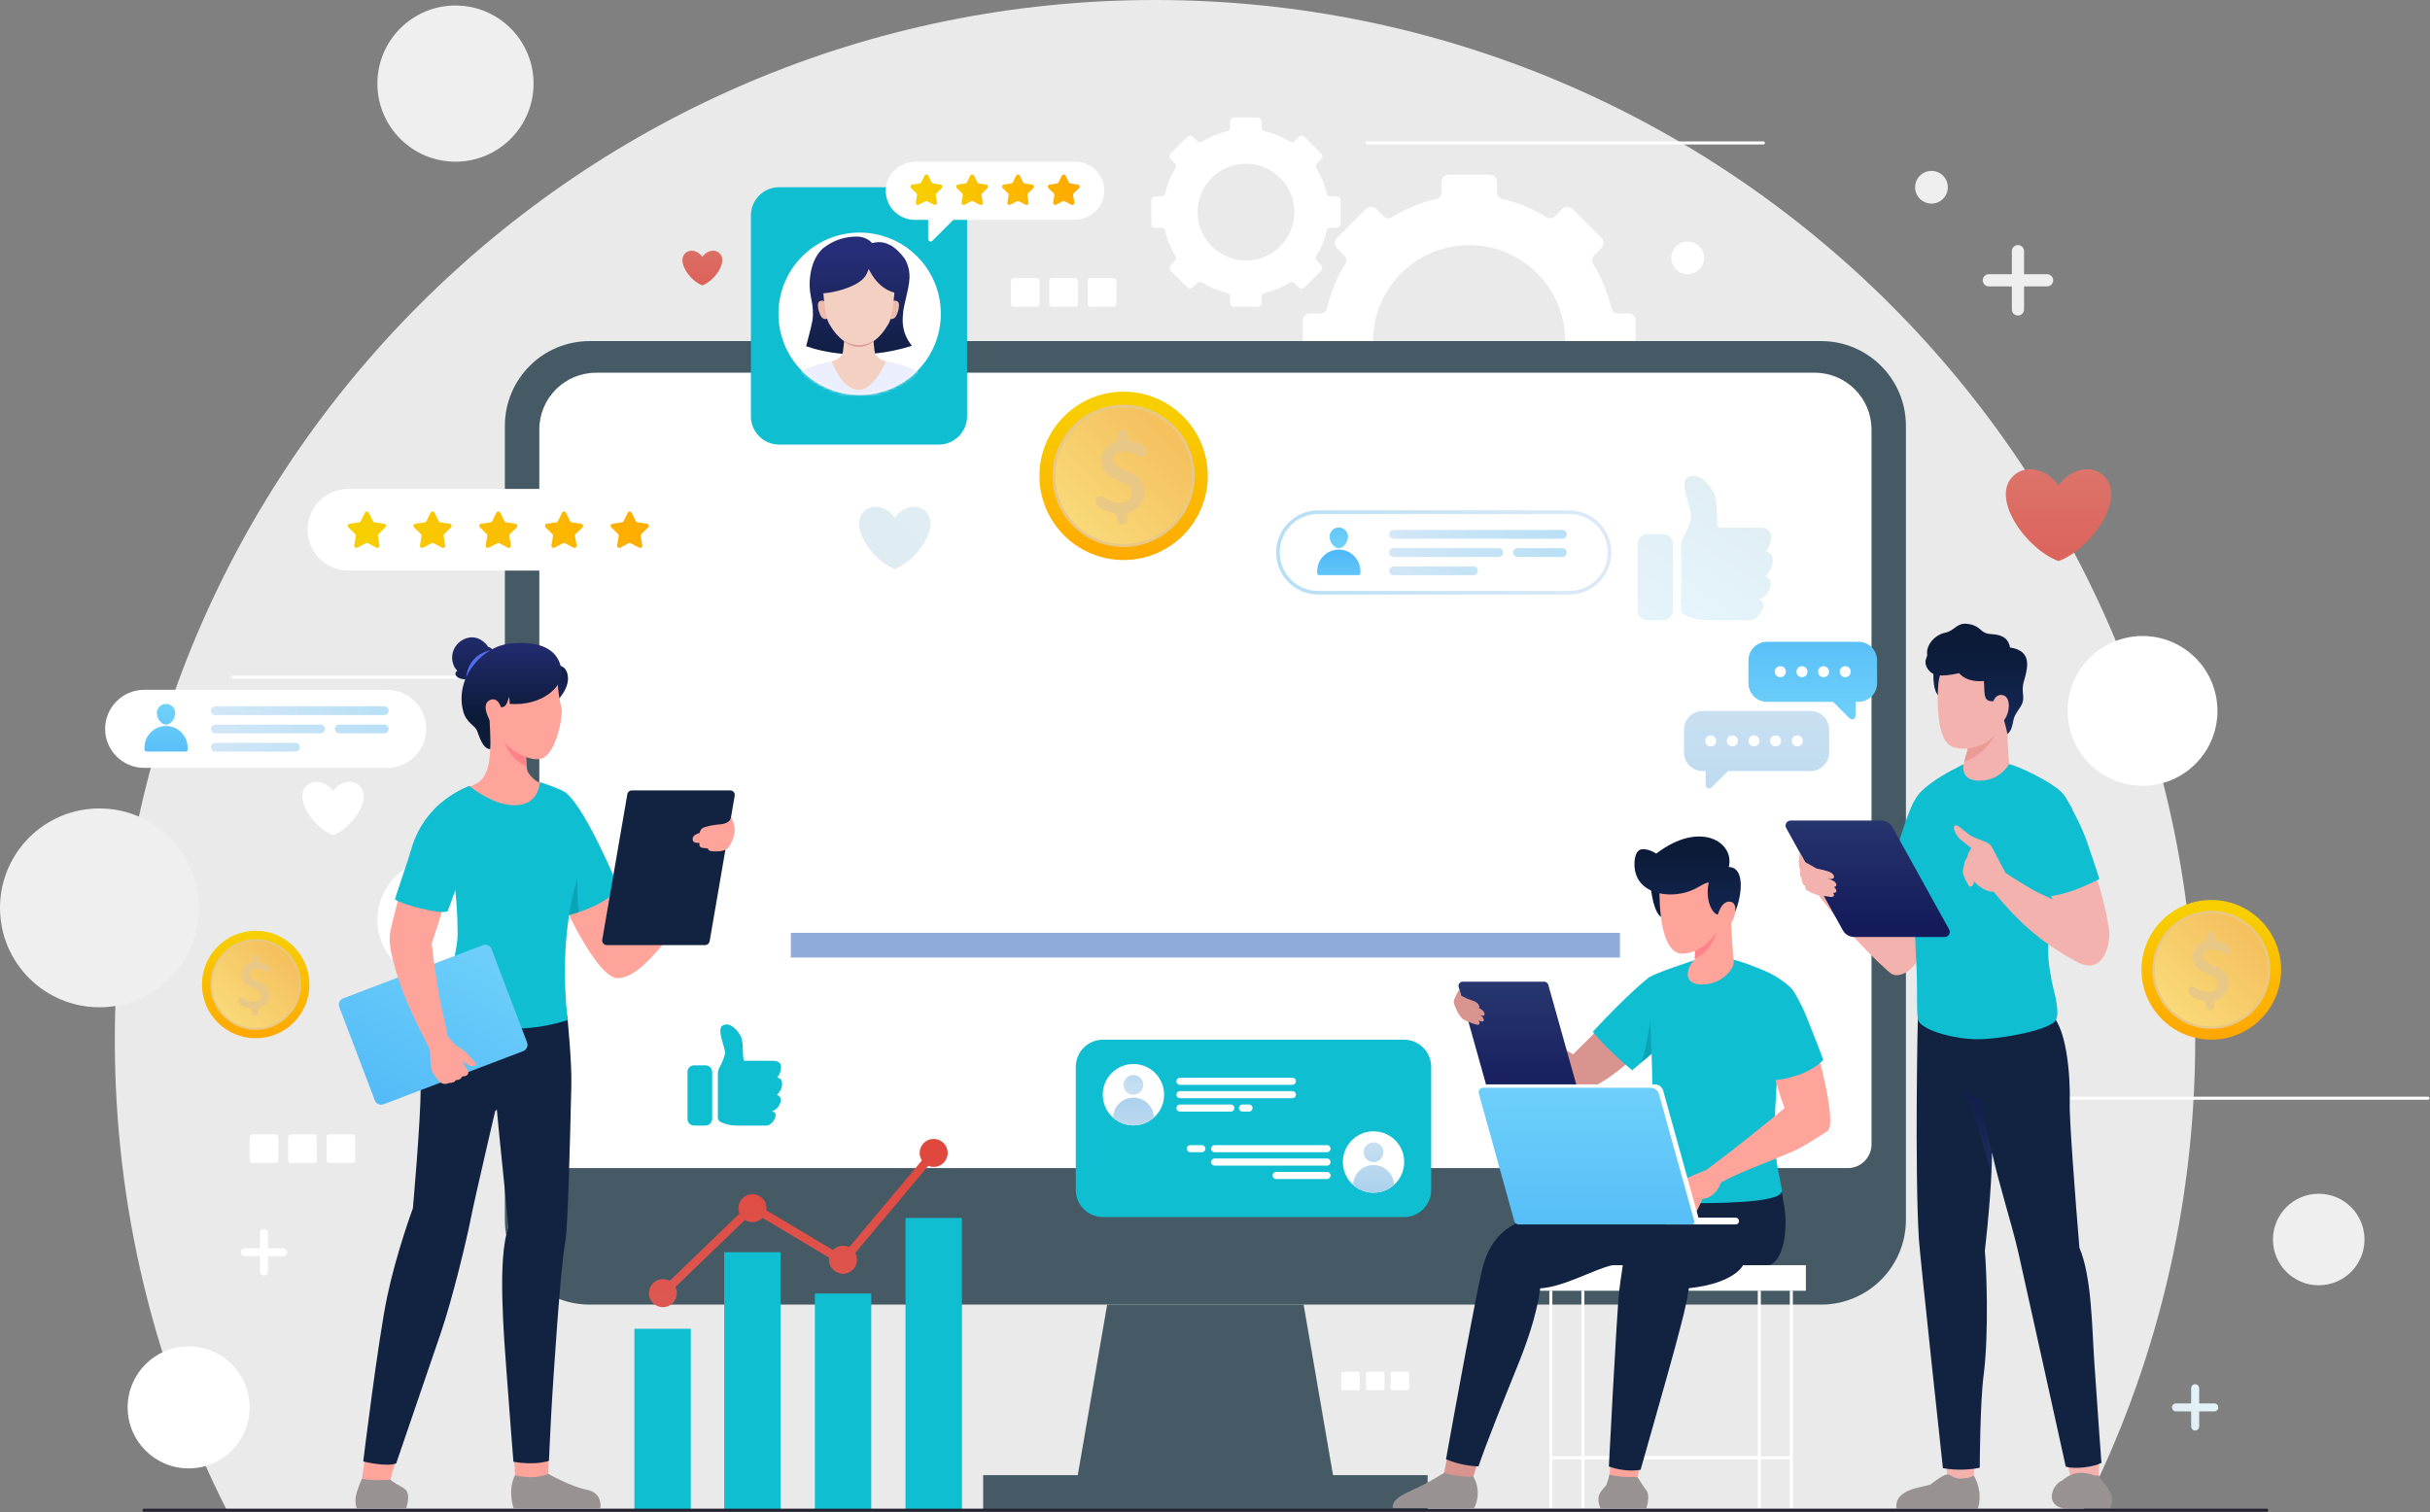 <svg width="800" height="498" viewBox="0 0 800 498" fill="none" xmlns="http://www.w3.org/2000/svg">
<rect x="0" y="0" width="800" height="498" fill="#808080" stroke="none"/>
<g clip-path="url(#clip0_1273_398)">
<path d="M380.252 0C191.115 0 37.801 153.365 37.801 342.536C37.801 398.174 51.065 450.731 74.606 497.179H685.899C709.44 450.731 722.704 398.174 722.704 342.536C722.704 153.365 569.376 0 380.252 0Z" fill="#EAEAEA"/>
<path d="M149.951 53.243C164.149 53.243 175.658 41.731 175.658 27.53C175.658 13.329 164.149 1.816 149.951 1.816C135.754 1.816 124.244 13.329 124.244 27.53C124.244 41.731 135.754 53.243 149.951 53.243Z" fill="#EFEFEF"/>
<path d="M635.871 67.049C638.843 67.049 641.252 64.639 641.252 61.666C641.252 58.694 638.843 56.284 635.871 56.284C632.899 56.284 630.49 58.694 630.49 61.666C630.49 64.639 632.899 67.049 635.871 67.049Z" fill="#EFEFEF"/>
<path d="M555.629 90.299C558.601 90.299 561.01 87.89 561.01 84.917C561.01 81.945 558.601 79.535 555.629 79.535C552.657 79.535 550.248 81.945 550.248 84.917C550.248 87.89 552.657 90.299 555.629 90.299Z" fill="white"/>
<path d="M763.369 423.255C771.69 423.255 778.436 416.508 778.436 408.185C778.436 399.862 771.69 393.115 763.369 393.115C755.048 393.115 748.303 399.862 748.303 408.185C748.303 416.508 755.048 423.255 763.369 423.255Z" fill="#EFEFEF"/>
<path d="M725.529 248.307C733.369 237.169 730.697 221.782 719.561 213.94C708.426 206.099 693.043 208.771 685.203 219.909C677.363 231.047 680.035 246.434 691.171 254.276C702.306 262.118 717.689 259.445 725.529 248.307Z" fill="white"/>
<path d="M82.194 463.473C82.194 474.561 73.207 483.562 62.109 483.562C51.011 483.562 42.025 474.574 42.025 463.473C42.025 452.386 51.011 443.384 62.109 443.384C73.207 443.384 82.194 452.386 82.194 463.473Z" fill="white"/>
<path d="M32.729 331.704C50.805 331.704 65.458 317.047 65.458 298.967C65.458 280.887 50.805 266.23 32.729 266.23C14.653 266.23 0 280.887 0 298.967C0 317.047 14.653 331.704 32.729 331.704Z" fill="#EFEFEF"/>
<path d="M151.817 321.35C161.989 317.135 166.82 305.47 162.606 295.295C158.392 285.12 146.73 280.288 136.558 284.503C126.385 288.717 121.555 300.383 125.768 310.558C129.982 320.733 141.644 325.564 151.817 321.35Z" fill="white"/>
<path d="M76.812 223.011H207.312" stroke="white" stroke-miterlimit="10" stroke-linecap="round"/>
<path d="M668.842 361.656H799.328" stroke="white" stroke-miterlimit="10" stroke-linecap="round"/>
<path d="M450.043 47.067H580.529" stroke="white" stroke-miterlimit="10" stroke-linecap="round"/>
<path d="M93.224 411.051H88.233V406.059C88.233 405.333 87.641 404.74 86.915 404.74C86.188 404.74 85.596 405.333 85.596 406.059V411.051H80.605C79.879 411.051 79.287 411.643 79.287 412.37C79.287 413.096 79.879 413.688 80.605 413.688H85.596V418.68C85.596 419.407 86.188 419.999 86.915 419.999C87.641 419.999 88.233 419.407 88.233 418.68V413.688H93.224C93.95 413.688 94.542 413.096 94.542 412.37C94.542 411.643 93.95 411.051 93.224 411.051Z" fill="white"/>
<path d="M673.939 90.3H666.352V82.711C666.352 81.608 665.451 80.706 664.348 80.706C663.245 80.706 662.343 81.608 662.343 82.711V90.3H654.756C653.653 90.3 652.752 91.201 652.752 92.305C652.752 93.408 653.653 94.309 654.756 94.309H662.343V101.898C662.343 103.002 663.245 103.903 664.348 103.903C665.451 103.903 666.352 103.002 666.352 101.898V94.323H673.939C675.042 94.323 675.944 93.421 675.944 92.318C675.944 91.201 675.042 90.3 673.939 90.3Z" fill="#EFEFEF"/>
<path d="M728.999 462.155H724.008V457.163C724.008 456.436 723.416 455.844 722.69 455.844C721.963 455.844 721.372 456.436 721.372 457.163V462.155H716.381C715.654 462.155 715.062 462.747 715.062 463.474C715.062 464.2 715.654 464.792 716.381 464.792H721.372V469.784C721.372 470.511 721.963 471.103 722.69 471.103C723.416 471.103 724.008 470.511 724.008 469.784V464.792H728.999C729.725 464.792 730.317 464.2 730.317 463.474C730.317 462.747 729.739 462.155 728.999 462.155Z" fill="url(#paint0_linear_1273_398)"/>
<path d="M538.505 119.081V105.585C538.505 104.266 537.429 103.19 536.11 103.19H532.64C531.617 103.19 530.729 102.504 530.501 101.508C529.303 96.26 527.245 91.349 524.488 86.922C523.936 86.034 524.044 84.89 524.783 84.164L527.232 81.715C528.16 80.787 528.16 79.266 527.232 78.338L517.694 68.798C516.766 67.869 515.246 67.869 514.318 68.798L511.883 71.233C511.143 71.973 510 72.081 509.125 71.529C504.699 68.771 499.776 66.712 494.53 65.514C493.534 65.286 492.848 64.384 492.848 63.375V59.917C492.848 58.598 491.772 57.522 490.454 57.522H476.961C475.643 57.522 474.567 58.598 474.567 59.917V63.375C474.567 64.398 473.881 65.286 472.885 65.514C467.639 66.712 462.729 68.771 458.289 71.529C457.402 72.081 456.258 71.973 455.532 71.233L453.097 68.798C452.169 67.869 450.649 67.869 449.72 68.798L440.183 78.338C439.255 79.266 439.255 80.787 440.183 81.715L442.618 84.15C443.358 84.89 443.465 86.034 442.914 86.909C440.156 91.335 438.098 96.26 436.901 101.508C436.672 102.504 435.771 103.19 434.762 103.19H431.291C429.973 103.19 428.896 104.266 428.896 105.585V119.081C428.896 120.399 429.973 121.476 431.291 121.476H434.762C435.784 121.476 436.672 122.162 436.901 123.158C438.111 128.405 440.156 133.317 442.914 137.743C443.465 138.631 443.358 139.775 442.618 140.502L440.169 142.951C439.241 143.879 439.241 145.4 440.169 146.328L449.707 155.868C450.635 156.796 452.155 156.796 453.083 155.868L455.532 153.419C456.272 152.679 457.415 152.571 458.289 153.123C462.715 155.881 467.639 157.927 472.872 159.138C473.867 159.366 474.553 160.268 474.553 161.277V164.762C474.553 166.081 475.629 167.157 476.948 167.157H490.44C491.758 167.157 492.835 166.081 492.835 164.762V161.277C492.835 160.254 493.521 159.366 494.516 159.138C499.749 157.94 504.673 155.895 509.098 153.123C509.986 152.571 511.13 152.679 511.856 153.419L514.304 155.868C515.232 156.796 516.753 156.796 517.681 155.868L527.218 146.328C528.147 145.4 528.147 143.879 527.218 142.951L524.77 140.502C524.03 139.762 523.923 138.618 524.474 137.743C527.232 133.317 529.277 128.392 530.487 123.158C530.716 122.162 531.617 121.476 532.626 121.476H536.097C537.429 121.476 538.505 120.399 538.505 119.081ZM483.674 143.973C466.213 143.973 452.061 129.805 452.061 112.326C452.061 94.874 466.199 80.706 483.674 80.706C501.148 80.706 515.286 94.874 515.286 112.326C515.286 129.791 501.148 143.973 483.674 143.973Z" fill="white"/>
<path d="M441.366 73.682V66.012C441.366 65.259 440.761 64.653 440.008 64.653H438.03C437.452 64.653 436.94 64.263 436.806 63.698C436.12 60.724 434.963 57.926 433.389 55.396C433.08 54.898 433.133 54.239 433.55 53.822L434.936 52.436C435.461 51.911 435.461 51.05 434.936 50.512L429.515 45.089C428.99 44.564 428.129 44.564 427.591 45.089L426.206 46.475C425.789 46.892 425.143 46.959 424.632 46.636C422.116 45.062 419.318 43.905 416.332 43.219C415.767 43.084 415.377 42.573 415.377 41.994V40.03C415.377 39.276 414.771 38.671 414.018 38.671H406.35C405.597 38.671 404.992 39.276 404.992 40.03V41.994C404.992 42.573 404.601 43.084 404.036 43.219C401.05 43.905 398.265 45.062 395.736 46.636C395.239 46.946 394.58 46.892 394.163 46.475L392.777 45.089C392.252 44.564 391.391 44.564 390.853 45.089L385.432 50.512C384.907 51.036 384.907 51.898 385.432 52.436L386.818 53.822C387.235 54.239 387.302 54.885 386.979 55.396C385.405 57.912 384.248 60.711 383.562 63.698C383.428 64.263 382.917 64.653 382.338 64.653H380.361C379.607 64.653 379.002 65.259 379.002 66.012V73.682C379.002 74.436 379.607 75.041 380.361 75.041H382.338C382.917 75.041 383.428 75.431 383.562 75.996C384.248 78.97 385.405 81.769 386.979 84.285C387.289 84.783 387.235 85.442 386.818 85.859L385.432 87.245C384.907 87.77 384.907 88.631 385.432 89.169L390.853 94.592C391.378 95.117 392.239 95.117 392.777 94.592L394.163 93.206C394.58 92.789 395.225 92.722 395.736 93.044C398.252 94.619 401.05 95.776 404.023 96.462C404.588 96.597 404.978 97.108 404.978 97.686V99.665C404.978 100.418 405.583 101.023 406.337 101.023H414.005C414.758 101.023 415.363 100.418 415.363 99.665V97.686C415.363 97.108 415.753 96.597 416.318 96.462C419.291 95.776 422.089 94.619 424.605 93.044C425.103 92.735 425.762 92.789 426.179 93.206L427.564 94.592C428.089 95.117 428.95 95.117 429.488 94.592L434.909 89.169C435.434 88.644 435.434 87.783 434.909 87.245L433.524 85.859C433.107 85.442 433.039 84.796 433.362 84.285C434.936 81.769 436.093 78.97 436.779 75.996C436.914 75.431 437.425 75.041 438.003 75.041H439.981C440.747 75.041 441.366 74.436 441.366 73.682ZM410.198 85.792C401.4 85.792 394.27 78.647 394.27 69.847C394.27 61.061 401.4 53.916 410.198 53.916C418.995 53.916 426.125 61.061 426.125 69.847C426.125 78.647 418.995 85.792 410.198 85.792Z" fill="white"/>
<path d="M599.563 429.619H194.115C178.712 429.619 166.215 417.133 166.215 401.713V140.233C166.215 124.826 178.698 112.326 194.115 112.326H599.563C614.965 112.326 627.463 124.813 627.463 140.233V401.726C627.449 417.133 614.965 429.619 599.563 429.619Z" fill="#455A64"/>
<path d="M616.135 141.444V376.847C616.135 381.166 612.638 384.665 608.32 384.665H185.37C181.052 384.665 177.555 381.166 177.555 376.847V141.444C177.555 131.11 185.922 122.741 196.253 122.741H597.437C607.768 122.741 616.135 131.123 616.135 141.444Z" fill="white"/>
<path d="M440.84 497.314H352.836L362.078 443.667L364.499 429.619H429.177L431.598 443.667L440.84 497.314Z" fill="#455A64"/>
<path d="M469.991 485.782H323.672V497.314H469.991V485.782Z" fill="#455A64"/>
<path d="M533.311 307.188H260.354V315.329H533.311V307.188Z" fill="#8FABD8"/>
<path d="M120.342 478.987L119.172 486.886C119.172 486.886 125.79 488.931 128.427 487.612L130.539 479.996" fill="#FFA49A"/>
<path d="M169.012 476.188L169.631 486.764C169.631 486.764 175.576 488.85 180.513 485.365L180.715 476.659" fill="#FFA49A"/>
<path d="M169.577 485.782C169.577 485.782 167.035 489.994 169.066 496.654H197.625C197.625 496.654 198.634 491.703 193.24 490.613C187.832 489.536 180.528 485.365 180.528 485.365C180.528 485.365 179.29 485.944 176.694 486.334C174.272 486.684 170.613 486.173 169.577 485.782Z" fill="#999292"/>
<path d="M119.172 486.899C119.172 486.899 118.499 488.272 117.504 491.313C116.468 494.502 117.423 496.654 117.423 496.654H133.754C133.754 496.654 135.14 492.577 133.754 490.815C133.122 490.007 131.602 489.348 130.525 488.702C129.261 487.935 128.467 487.249 128.467 487.249C128.467 487.249 123.221 487.908 119.172 486.899Z" fill="#999292"/>
<path d="M155.561 336.131V371.074L163.578 365.41C164.439 375.353 165.878 387.611 167.398 404.444C163.632 413.701 165.986 441.11 166.766 451.861C167.546 462.773 169.026 481.369 169.026 481.369C176.398 482.674 180.716 481.073 180.716 481.073C180.716 481.073 181.402 465.962 181.806 459.88C182.209 453.799 184.415 418.128 186.164 408.481C186.931 404.229 187.657 376.968 188.101 357.202C188.276 349.559 186.756 334.583 186.756 334.583L155.561 336.131Z" fill="#112341"/>
<path d="M144.006 332.215C144.006 332.215 138.49 344.513 138.504 358.036C138.517 369.043 135.934 397.878 135.934 397.878C135.934 397.878 130.54 412.463 127.5 426.847C124.46 441.231 119.59 481.275 119.59 481.275C119.59 481.275 127.029 483.172 130.432 481.921C130.432 481.921 141.033 450.865 145.068 439.105C149.104 427.345 153.866 407.108 154.861 401.914C156.287 394.514 165.045 357.215 165.045 357.215L164.332 335.808L144.006 332.215Z" fill="#112341"/>
<path d="M176.237 256.972C173.977 255.089 173.627 253.878 173.627 253.878C173.385 252.909 173.25 251.361 173.183 249.801C173.076 247.769 173.062 245.697 173.076 244.768C173.076 244.459 173.076 244.27 173.076 244.27L174.501 243.154L159.57 236.372C163.269 246.289 160.175 254.039 160.148 254.106C160.148 254.106 159.166 256.555 157.646 257.524C155.386 258.964 153.489 259.408 151.512 260.202C151.512 260.202 169.215 272.917 182.29 259.367C182.29 259.381 177.488 258.022 176.237 256.972Z" fill="#FFA49A"/>
<path d="M165.596 242.911C165.838 243.288 166.995 249.787 173.385 252.344C173.277 250.312 173.142 248.011 173.156 247.083L165.596 242.911Z" fill="#FF8189"/>
<path d="M183.567 219.108C183.567 219.108 185.975 219.001 186.769 221.746C188.154 226.576 182.895 231.313 182.895 231.313L183.567 219.108Z" fill="url(#paint1_linear_1273_398)"/>
<path d="M162.623 238.955C164.883 246.154 174.327 251.227 178.322 249.8C183.367 248.011 185.358 235.255 184.9 233.412C183.568 227.949 183.582 225.096 183.73 222.715C183.985 218.543 180.017 212.65 170.708 213.686C161.467 214.722 153.247 222.634 162.623 238.955Z" fill="#FFA49A"/>
<path d="M150.611 220.925C150.059 220.4 149.602 219.768 149.306 218.974C147.113 213.134 153.287 208.008 158.023 210.551C159.233 211.197 160.094 212.085 160.727 213.04C163.013 213.551 162.287 215.933 162.287 215.933L161.951 215.973C162.395 217.803 162.274 219.297 162.274 219.297L158.278 223.078C158.278 223.078 156.946 223.186 155.278 222.93L155.574 223.616C149.09 224.383 149.481 221.127 150.611 220.925Z" fill="url(#paint2_linear_1273_398)"/>
<path d="M153.488 223.024C153.488 223.024 153.73 215.718 161.613 214.103L159.057 218.342L153.488 223.024Z" fill="#526EEE"/>
<path d="M152.452 234.058C153.474 238.162 156.394 238.74 157.107 240.785C158.492 244.782 159.568 246.544 161.384 246.733C161.626 244.122 161.142 236.574 161.142 236.574C160.752 235.363 160.887 234.125 161.209 233.345C161.801 231.986 164.895 232.86 164.895 232.86C166.859 233.129 167.061 230.761 167.653 229.375C168.837 226.671 168.998 223.724 168.998 223.724C168.285 218.396 173.047 212.623 169.684 212.112C161.707 210.861 149.304 221.396 152.452 234.058Z" fill="url(#paint3_linear_1273_398)"/>
<path d="M183.797 293.759C183.797 293.759 196.2 322.89 203.773 322.123C208.845 321.612 213.378 316.593 217.185 312.22C221.046 307.78 224.14 303.986 224.14 303.986L209.154 306.932L204.89 297.756L202.119 291.001L199.98 285.767L183.797 293.759Z" fill="#FFA49A"/>
<path d="M203.718 292.468C203.718 292.468 201.055 296.868 190.576 300.379C189.015 300.904 187.266 301.402 185.343 301.873C185.343 301.873 184.953 297.46 184.105 294.338C183.849 293.369 183.567 292.32 183.271 291.203C182.491 288.296 181.63 285 180.85 281.986C179.262 275.823 185.544 263.808 185.033 260.296C191.665 263.027 203.718 292.468 203.718 292.468Z" fill="#10BED2"/>
<path opacity="0.5" d="M190.576 300.379C189.016 300.904 187.267 301.402 185.343 301.873C185.343 301.873 184.953 297.46 184.106 294.338C183.85 293.369 183.567 292.32 183.271 291.203L190.038 288.969C190.038 288.969 189.809 294.526 190.576 300.379Z" fill="#068B9A"/>
<path d="M186.891 335.929C165.408 342.71 150.651 335.444 144.005 332.215C144.019 331.959 150.718 316.284 150.664 307.376C150.489 278.326 142.768 268.786 142.633 267.414C142.445 265.301 154.511 258.842 154.511 258.842C154.511 258.842 159.529 262.946 164.896 264.494C170.735 266.189 177.003 265.086 177.703 257.578C177.703 257.578 180.864 258.439 185.048 260.296C187.254 266.566 189.998 280.196 190.052 288.969C189.89 290.503 183.689 307.417 186.891 335.929Z" fill="#10BED2"/>
<path d="M172.227 346.155L126.275 363.647C125.118 364.091 123.827 363.513 123.396 362.355L111.706 331.637C111.262 330.479 111.841 329.188 112.998 328.757L158.95 311.265C160.107 310.821 161.398 311.4 161.829 312.557L173.519 343.276C173.963 344.433 173.384 345.724 172.227 346.155Z" fill="url(#paint4_linear_1273_398)"/>
<path d="M156.663 350.299C156.434 349.654 154.511 347.837 153.959 347.11C153.394 346.384 151.618 345.159 150.609 344.594C149.601 344.029 147.421 341.338 147.421 341.338C147.018 339.266 146.507 336.777 145.821 333.897C144.152 326.9 142.861 317.118 142.135 310.713C143.803 305.856 147.811 292.589 147.811 292.589L133.566 286.857C133.566 286.857 128.777 304.47 128.454 307.188C128.413 307.538 128.373 307.901 128.333 308.251C127.727 312.786 131.696 325.649 136.525 335.579C138.395 339.427 140.184 342.993 141.516 345.603C141.771 347.608 141.489 351.806 142.538 353.367C143.48 354.767 144.502 356.327 145.444 356.718C146.332 357.081 147.031 356.987 147.811 356.637C149.049 356.65 149.775 356.287 150.004 355.722C151.417 355.561 151.538 355.426 152.17 354.498C153.771 354.471 154.47 353.663 154.08 352.762C153.784 352.076 152.008 349.25 152.008 349.25C152.008 349.25 154.134 350.905 155.076 351.039C156.031 351.201 156.892 350.945 156.663 350.299Z" fill="#FFA49A"/>
<path d="M130.002 296.181C132.423 297.863 144.1 301.052 147.328 300.178C147.893 298.792 151.203 290.113 152.938 282.982C155.575 272.136 154.498 258.856 154.498 258.856C154.498 258.856 140.01 263.552 135.41 279.577C134.186 283.856 131.939 290.059 130.002 296.181Z" fill="#10BED2"/>
<path d="M166.188 212.233C166.188 212.233 162.233 218.57 164.345 223.522C165.96 224.195 167.816 227.935 167.816 231.811C178.712 232.578 185.304 225.931 184.914 221.369C183.878 208.479 166.188 212.233 166.188 212.233Z" fill="url(#paint5_linear_1273_398)"/>
<path d="M164.883 232.847C164.883 232.847 163.901 229.362 161.318 230.532C158.52 231.797 160.511 235.982 161.426 237.529C162.34 239.077 164.183 238.673 164.452 237.516" fill="#FFA49A"/>
<path d="M199.738 311.225H232.157C232.884 311.225 233.503 310.7 233.624 309.987L241.883 262.031C242.045 261.116 241.332 260.282 240.417 260.282H207.997C207.271 260.282 206.652 260.807 206.531 261.52L198.271 309.475C198.11 310.39 198.809 311.225 199.738 311.225Z" fill="#112341"/>
<path d="M240.779 269.23C240.779 269.23 241.896 271.464 241.896 273.415C241.896 275.366 240.416 279.08 238.95 279.806C237.484 280.533 234.511 280.452 233.838 280.237C233.165 280.022 232.991 279.389 232.991 279.389C232.991 279.389 231.188 279.268 230.865 279.093C229.843 278.514 230.381 277.613 230.381 277.613C230.381 277.613 228.995 277.64 228.484 277.29C227.973 276.954 227.744 275.864 228.551 275.164C229.116 274.666 230.354 274.303 230.354 274.303C230.354 274.303 230.394 273.442 231.242 272.742C231.645 272.406 233.878 271.8 235.896 271.585C237.47 271.437 239.999 271.41 240.779 269.23Z" fill="#FFA49A"/>
<path d="M594.532 416.648H502.721V425.058H594.532V416.648Z" fill="white"/>
<path d="M521.109 425.058V496.668" stroke="white" stroke-miterlimit="10"/>
<path d="M589.742 425.058V496.668" stroke="white" stroke-miterlimit="10"/>
<path d="M589.742 480.064H521.109" stroke="white" stroke-miterlimit="10"/>
<path d="M579.195 480.064H510.562" stroke="white" stroke-miterlimit="10"/>
<path d="M510.562 425.058V496.668" stroke="white" stroke-miterlimit="10"/>
<path d="M579.195 425.058V496.668" stroke="white" stroke-miterlimit="10"/>
<path d="M540.871 479.701L538.894 486.899C538.894 486.899 532.275 488.944 529.639 487.626L530.54 479.27" fill="#FFA49A"/>
<path d="M529.855 485.675C529.855 485.675 529.465 487.263 528.819 489.052C527.77 490.263 527.124 491.044 526.761 491.676C525.456 493.923 526.909 496.654 526.909 496.654H542.015C542.015 496.654 543.401 492.577 542.015 490.815C541.383 490.007 539.043 486.361 539.043 486.361C539.043 486.361 535.02 486.724 529.855 485.675Z" fill="#999292"/>
<path d="M476.41 480.064L475.199 486.253C475.199 486.253 478.979 487.882 484.589 487.68L486.687 481.033L476.41 480.064Z" fill="#D99490"/>
<path d="M458.558 496.668H485.274C485.274 496.668 488.18 491.905 485.059 486.226C485.059 486.226 480.176 486.644 475.454 484.989C475.454 484.989 472.199 487.088 468.23 489.133C464.074 491.299 457.832 493.156 458.558 496.668Z" fill="#999292"/>
<path d="M556.854 416.648H530.837C524.811 417.913 515.152 423.726 507.081 424.277C505.749 433.844 502.48 442.685 499.225 450.731C496.05 458.562 489.297 475.247 486.741 482.916C485.046 482.849 480.728 482.513 476.047 480.562C479.168 463.191 486.163 425.044 488.073 417.536C490.804 406.812 497.476 402.601 504.592 400.986C511.278 399.479 513.229 399.062 519.511 397.663L536.461 393.801L556.41 388.917C556.41 388.917 556.827 391.5 557.19 395.025C559.571 405.265 559.275 412.665 556.854 416.648Z" fill="#112341"/>
<path d="M581.955 416.648H573.829C573.829 416.648 571.193 422.596 556.019 424.224C555.117 430.077 554.109 433.804 551.136 444.891C549.333 451.606 540.118 484.006 540.118 484.006C534.657 484.962 529.666 482.916 529.666 482.916C529.666 482.916 532.249 432.849 533.043 425.394C533.338 422.515 534.872 412.194 535.437 409.638C537.011 402.533 542.432 399.614 543.037 399.277C543.078 399.264 546.158 398.362 549.306 397.663L566.256 393.801L584.901 387.706C584.901 387.706 586.622 391.5 586.986 395.025C589.219 404.686 586.945 416.258 581.955 416.648Z" fill="#112341"/>
<path d="M535.813 329.39L517.909 347.178C517.909 347.178 512.393 344.096 504.214 339.616C496.035 335.135 489.457 332.888 489.457 332.888L487.318 337.194C487.318 337.194 506.165 355.143 516.119 358.588C516.187 358.615 516.267 358.642 516.335 358.669C516.657 358.776 516.967 358.871 517.276 358.938C517.774 359.045 518.312 359.14 518.917 359.207C527.5 359.987 544.382 341.957 544.382 341.957L535.813 329.39Z" fill="#D99490"/>
<path d="M519.241 364.643H492.377C491.758 364.643 491.22 364.239 491.059 363.647L480.217 325.017C479.974 324.142 480.634 323.281 481.535 323.281H508.399C509.018 323.281 509.556 323.684 509.717 324.276L520.56 362.907C520.802 363.782 520.143 364.643 519.241 364.643Z" fill="url(#paint6_linear_1273_398)"/>
<path d="M553.92 338.445L545.055 345.926L540.454 349.815L537.333 352.452C528.993 345.55 524.365 339.777 524.365 339.777C536.378 326.833 542.674 322.016 542.768 321.949C544.772 320.388 553.92 338.445 553.92 338.445Z" fill="#10BED2"/>
<path opacity="0.5" d="M545.056 345.926L540.455 349.815C541.558 347.218 543.253 336.642 543.253 336.642L544.625 337.988L545.056 345.926Z" fill="#068B9A"/>
<path d="M587.242 324.209C587.054 328.905 583.825 365.504 584.202 376.026C584.431 382.229 586.65 391.083 586.65 392.079C586.65 392.765 585.749 393.491 585.399 393.693C584.108 394.433 581.579 394.958 578.512 395.335H578.498C572.458 396.075 564.306 396.209 559.396 396.209C552.791 396.209 542.89 395.16 541.639 393.491C540.496 391.971 541.518 389.751 542.097 386.696C546.321 364.064 542.07 326.685 542.783 321.949C545.419 320.199 557.594 316.297 557.782 316.244C559.544 316.136 559.894 315.275 561.952 315.329C563.741 315.382 567.696 315.625 570.683 316.015C570.683 316.015 581.565 318.679 587.242 324.209Z" fill="#10BED2"/>
<path d="M543.375 291.512C543.375 291.512 544.209 301.577 547.545 302.263C550.881 302.936 550.061 298.657 550.061 298.657L549.59 293.881L543.375 291.512Z" fill="url(#paint7_linear_1273_398)"/>
<path d="M559.975 324.196C553.397 323.927 555.684 318.141 557.769 316.23C557.849 316.109 557.917 315.88 557.957 315.571C558.159 314.023 557.917 310.458 557.796 308.561C557.755 307.995 557.728 307.578 557.728 307.403L561.603 304.685L569.66 298.967C569.66 298.967 570.024 307.78 570.669 316.001C571.678 318.719 566.674 324.478 559.975 324.196Z" fill="#FFA49A"/>
<path d="M565.073 307.188C565.073 307.188 562.961 313.997 557.956 315.571C558.158 314.024 557.916 310.458 557.795 308.561L565.073 307.188Z" fill="#FF8189"/>
<path d="M546.36 290.974C546.36 290.974 545.311 312.57 553.086 314.024C553.086 314.024 559.301 314.858 564.466 307.915C565.96 305.91 567.83 305.466 568.448 303.044C569.444 299.115 570.856 291.889 569.054 287.516C566.498 281.327 546.602 275.85 546.36 290.974Z" fill="#FFA49A"/>
<path d="M569.149 285.511C571.194 277.492 559.88 269.917 545.258 281.111C543.738 280.062 540.94 279.08 539.594 280.022C537.967 281.152 537.657 285.269 538.653 288.095C540.778 294.136 548.607 295.509 554.661 293.961C558.871 292.885 561.091 290.476 562.557 290.651C561.226 296.545 563.889 301.537 565.974 301.187C566.23 301.671 567.548 299.559 567.629 300.259C567.79 301.792 569.176 304.363 570.736 301.389C573.077 296.922 575.202 285.7 569.149 285.511Z" fill="url(#paint8_linear_1273_398)"/>
<path d="M567.265 305.735C570.211 306.435 573.385 297.379 569.579 296.935C566.686 296.599 565.57 301.2 565.57 301.2C565.57 301.2 564.87 305.17 567.265 305.735Z" fill="#FFA49A"/>
<path d="M602.025 363.136C602.025 363.069 602.012 363.028 601.999 362.961C601.487 359.57 600.774 356.395 600.559 355.52C600.532 355.372 600.519 355.291 600.519 355.291C598.864 347.084 595.515 339.172 595.515 339.172L581.955 346.101C581.955 346.101 584.659 357.377 587.511 364.912C587.511 364.912 576.547 374.035 569.565 379.363C566.135 381.987 563.552 383.938 561.803 385.243C561.803 385.243 555.629 387.679 552.252 389.482C550.948 390.182 545.055 399.708 545.23 400.152C545.392 400.596 546.118 400.986 547.073 400.556C547.437 400.394 548.042 399.789 548.634 399.008C548.634 399.008 548.015 400.058 548.123 400.408C548.217 400.744 548.755 400.946 549.495 400.65C550.181 400.381 550.732 399.654 551.338 398.685C551.257 398.928 551.203 399.116 551.176 399.17C551.096 399.466 551.728 400.071 552.965 399.493C553.853 399.076 555.293 396.156 555.683 395.698C555.831 395.523 556.342 395.348 557.001 395.214L555.414 400.327C555.414 400.327 555.562 400.892 556.988 400.542C558.252 400.219 559.705 396.721 560.404 394.824C565.072 394.433 566.539 389.482 566.539 389.482C571.704 386.374 580.018 383.588 590.04 379.256C594.169 377.48 598.272 374.56 600.102 373.443C600.182 373.389 601.42 372.649 601.501 372.595C602.039 372.313 602.348 371.532 602.469 370.429C602.469 370.415 602.469 370.415 602.469 370.415C602.685 368.559 602.429 365.787 602.025 363.136Z" fill="#FFA49A"/>
<path d="M576.305 337.463C577.758 343.477 582.91 355.762 582.91 355.762C585.223 355.83 589.797 354.955 593.281 353.542C598.326 351.497 600.276 348.994 600.276 348.994C600.276 348.994 597.075 340.598 594.559 334.435C592.824 330.197 590.551 326.16 589.434 325.151C584.712 320.899 581.121 319.809 578.053 318.531L576.305 337.463Z" fill="#10BED2"/>
<path d="M571.409 403.22H548.635V400.986H571.409C572.028 400.986 572.526 401.484 572.526 402.103C572.526 402.722 572.028 403.22 571.409 403.22Z" fill="white"/>
<path d="M559.193 401.094L547.557 359.207C547.207 357.969 546.091 357.108 544.799 357.108H489.646C489.255 357.108 488.906 357.269 488.65 357.512L487.318 358.561L488.314 359.261L499.91 401C500.098 401.659 500.69 402.116 501.376 402.116H558.413C558.951 402.103 559.328 401.605 559.193 401.094Z" fill="white"/>
<path d="M557.028 403.22H499.991C499.305 403.22 498.713 402.762 498.524 402.103L486.848 360.068C486.592 359.14 487.292 358.211 488.26 358.211H543.414C544.706 358.211 545.822 359.072 546.172 360.31L557.808 402.197C557.943 402.722 557.553 403.22 557.028 403.22Z" fill="url(#paint9_linear_1273_398)"/>
<path d="M487.01 332.04C486.969 332.027 486.942 332.014 486.915 332C487.279 331.596 486.821 330.291 485.288 329.699C483.472 329 483.014 328.865 483.014 328.865L481.01 327.883L480.418 325.797C480.418 325.797 478.548 329.04 478.589 329.928C478.629 330.816 480.351 334.974 481.898 335.781C483.445 336.588 485.759 337.476 486.512 337.476C487.131 337.476 487.346 336.831 486.767 336.144C487.359 336.292 487.884 336.413 488.086 336.413C488.772 336.413 488.624 335.149 487.44 334.341C487.844 334.436 488.167 334.503 488.328 334.503C489.149 334.476 488.826 332.74 487.01 332.04Z" fill="#D99490"/>
<path d="M682.401 489.335L680.518 481.517C683.733 482.069 688.966 480.508 691.077 480.225L690.862 489.335C690.876 489.335 686.907 491.784 682.401 489.335Z" fill="#F3B2AD"/>
<path d="M635.871 333.346C635.871 333.319 635.885 333.305 635.885 333.305C635.885 333.305 635.871 333.332 635.871 333.346Z" fill="#203647"/>
<path d="M641.238 489.335L640.889 483.387C644.104 483.939 647.817 483.603 649.929 483.333L649.713 489.335C649.7 489.335 645.745 491.784 641.238 489.335Z" fill="#F3B2AD"/>
<path d="M691.831 481.732C689.625 482.997 683.195 483.979 680.088 482.97C680.088 482.97 666.272 420.322 664.51 412.612C662.196 402.547 658.174 390.397 655.78 379.417C655.806 385.109 655.309 392.509 654.757 398.806C654.757 398.82 654.757 398.82 654.757 398.833C654.125 406.113 653.439 411.912 653.439 411.912C653.923 416.514 654.878 438.809 653.035 452.978C651.838 462.101 651.771 483.333 651.771 483.333C649.309 483.899 644.466 484.37 639.637 483.481C639.637 483.481 632.063 413.486 631.727 408.037C630.341 385.122 631.337 334.355 631.445 333.359C631.445 333.722 634.081 336.01 642.166 335.552C653.304 334.933 674.317 333.345 674.317 333.345C680.478 336.817 681.635 354.645 681.406 363.27C681.15 367.334 683.249 395.025 684.581 410.903C688.643 420.456 688.684 436.737 689.491 448.686C690.742 467.335 691.831 481.732 691.831 481.732Z" fill="#112341"/>
<path d="M625.069 283.076L620.858 304.753C615.652 300.528 607.568 294.23 602.106 291.176L597.842 293.679C597.842 293.679 602.469 300.016 608.94 307.094C617.401 316.351 622.002 320.159 622.002 320.159C623.172 321.276 624.894 321.612 627.45 320.253C635.723 315.853 640.337 289.373 640.337 289.373L625.069 283.076Z" fill="#F3B2AD"/>
<path d="M620.186 295.926C620.186 295.926 623.723 298.334 628.647 299.895C629.992 300.326 631.445 300.689 632.965 300.918C633.732 301.052 634.512 301.133 635.306 301.174C636.368 301.214 637.498 301.214 638.628 301.133C638.992 301.093 639.355 301.052 639.705 301.012L642.57 289.333L644.695 280.694L630.14 263.862C630.14 263.848 626.32 270.28 620.186 295.926Z" fill="#10BED2"/>
<path d="M635.75 217.373H638.453C638.453 217.373 638.628 218.18 638.709 219.136L641.817 220.952L641.803 225.931C641.803 225.931 642.207 230.425 638.83 229.389C636.839 228.77 636.476 224.895 636.503 221.827C634.525 220.535 635.75 217.373 635.75 217.373Z" fill="url(#paint10_linear_1273_398)"/>
<path d="M661.819 254.241C661.173 252.721 660.568 234.058 660.568 234.058L652.241 241.055L648.313 244.351C647.882 246.316 647.196 248.832 646.618 250.877C646.012 252.963 646.376 254.793 646.376 254.793C646.376 254.793 648.057 257.928 651.999 257.618C659.68 257.04 661.819 254.241 661.819 254.241Z" fill="#F3B2AD"/>
<path opacity="0.32" d="M657.406 241.068C657.406 241.068 654.07 248.442 646.631 250.877C647.223 248.845 647.909 246.329 648.326 244.365L652.254 241.055L657.406 241.068Z" fill="#D76B66"/>
<path d="M638.17 224.908C638.17 224.908 636.502 242.454 642.219 245.643C645.367 247.392 651.999 246.719 656.317 242.696C658.2 240.934 659.33 238.512 660.218 236.076C661.657 232.134 663.85 224.814 662.451 220.131C660.474 213.471 639.999 209.34 638.17 224.908Z" fill="#F3B2AD"/>
<path d="M640.336 208.371C643.645 207.699 644.008 205.061 647.681 205.438C651.34 205.815 651.905 207.766 653.627 208.439C655.349 209.111 657.38 208.519 659.626 209.851C661.066 210.713 661.564 212.233 661.738 213.229C668.545 214.265 667.926 218.947 666.339 224.208C665.142 228.151 666.958 229.362 665.492 232.214C664.873 233.425 663.245 235.269 662.922 236.897C662.384 239.601 662.142 240.584 660.891 241.754C660.393 238.929 659.425 236.735 658.55 232.053C658.483 231.703 658.402 231.394 658.322 231.084C655.806 230.842 654.165 231.299 653.6 229.55C653.142 228.097 653.317 226.119 653.142 224.276C647.277 224.679 645.69 222.284 644.937 221.692C638.614 223.092 636.139 222.486 634.646 220.279C633.045 217.925 634.511 216.418 634.484 215.705C634.484 215.678 634.471 215.664 634.471 215.651C633.973 212.421 637.027 209.044 640.336 208.371Z" fill="url(#paint11_linear_1273_398)"/>
<path d="M631.781 336.588C634.27 339.723 643.848 342.226 651.018 342.226C659.102 342.226 674.411 339.212 676.658 336.144C676.9 335.808 678.379 334.355 676.012 325.474C675.433 323.321 674.532 317.979 674.411 316.069C673.738 305.452 676.792 290.651 677.882 287.422C680.626 279.308 683.249 272.756 682.146 266.27C680.895 264.117 680.222 262.583 678.891 261.117C675.568 257.457 664.053 252.088 661.443 251.644C661.443 251.644 658.82 256.569 652.605 257.053C644.991 257.645 646.457 251.644 646.457 251.644C641.937 253.945 636.261 256.811 632.306 260.821C629.064 264.117 626.615 271.545 628.701 285.431C629.346 289.75 630.49 306.018 630.974 319.11C631.324 327.95 630.786 335.337 631.781 336.588Z" fill="#10BED2"/>
<path d="M668.814 280.641C668.814 280.641 672.621 290.221 676.657 297.944C678.043 300.581 680.733 308.857 681.85 309.597C685.441 311.965 691.589 306.731 694.01 304.376C694.024 304.188 693.136 298.671 691.199 292.212C688.239 282.363 683.8 270.159 683.8 270.159L668.814 280.641Z" fill="#F3B2AD"/>
<path d="M666.528 262.637C668.492 260.081 675.07 256.461 679.402 261.83C680.223 262.839 684.796 270.603 687.083 277.196C689.451 284.045 691.159 289.467 691.159 289.467C691.159 289.467 686.72 291.809 682.092 293.41C678.218 294.729 673.739 295.738 670.322 294.917C670.322 294.917 665.762 282.861 664.659 276.214C664.659 276.2 662.99 267.253 666.528 262.637Z" fill="#10BED2"/>
<path d="M694.011 304.363C694.011 304.363 672.554 294.957 669.447 293.141C664.793 290.423 661.9 288.566 660.259 287.476C660.259 287.476 656.587 280.546 655.685 278.811C654.784 277.075 651.313 276.685 648.892 275.232C646.484 273.778 644.789 271.464 643.659 271.854C642.529 272.244 644.076 275.312 645.233 276.281C646.39 277.263 649 279.282 649 279.282C649 279.282 647.789 281.071 647.789 281.757C647.789 282.444 646.726 283.211 646.672 284.462C646.619 285.713 646 286.292 646.242 287.557C646.484 288.808 647.776 291.163 648.273 291.809C648.515 292.118 649.228 291.97 649.471 291.553C649.713 291.136 649.861 290.436 649.901 290.234C650.049 290.261 652.107 293.168 655.699 293.652C655.928 293.679 656.143 293.679 656.345 293.652C663.932 302.896 670.954 309.812 683.774 316.769C692.961 321.761 695.531 309.503 694.011 304.363Z" fill="#F3B2AD"/>
<path d="M635.534 488.891C635.534 488.891 639.636 485.581 641.009 485.581C642.071 485.581 642.596 486.24 643.578 486.603C644.264 486.859 644.856 486.899 645.031 486.899C648.542 486.94 649.833 485.917 649.833 485.917C653.129 491.932 651.151 496.789 651.151 496.789H624.355C623.588 490.425 632.184 489.967 635.534 488.891Z" fill="#999292"/>
<path d="M679.066 487.491C679.066 487.491 680.102 486.321 682.12 485.581C683.869 484.948 685.981 484.531 689.546 485.917C690.501 485.944 690.958 485.836 690.958 485.836C691.227 486.738 691.738 487.451 692.344 488.083C697.469 493.466 694.442 496.789 694.442 496.789H679.739C672.757 495.78 675.717 488.568 679.066 487.491Z" fill="#999292"/>
<path d="M656.669 237.946C660.664 240.126 663.368 229.94 659.426 228.945C656.44 228.191 655.754 232.403 655.754 232.403C655.754 232.403 654.382 236.709 656.669 237.946Z" fill="#F3B2AD"/>
<path opacity="0.5" d="M655.781 379.417C655.794 381.597 655.727 384.019 655.606 386.535L649.095 364.226C647.4 361.548 645.893 359.853 645.705 359.638L651.745 361.992C652.673 366.944 655.781 379.417 655.781 379.417Z" fill="url(#paint12_linear_1273_398)"/>
<path d="M640.243 308.561H610.46C608.899 308.561 607.446 307.713 606.693 306.341L588.048 272.688C587.43 271.572 588.237 270.213 589.515 270.213H619.284C620.845 270.213 622.298 271.06 623.051 272.433L641.696 306.085C642.314 307.188 641.507 308.561 640.243 308.561Z" fill="url(#paint13_linear_1273_398)"/>
<path d="M603.748 292.118C605.079 291.93 604.622 290.651 603.573 290.059C603.142 289.817 602.47 289.588 601.77 289.387C601.77 289.387 601.77 289.387 601.784 289.387C604.528 289.898 604.084 288.095 602.793 287.368C601.501 286.642 598.084 286.023 598.084 286.023L594.264 283.883L592.555 280.802C592.555 280.802 591.694 284.771 592.65 286.346C592.596 287.072 592.542 288.27 592.69 288.552C592.757 288.673 592.905 288.821 593.08 288.956C593.188 290.032 593.389 291.136 593.833 291.432C593.954 291.513 594.076 291.58 594.197 291.661C594.277 292.32 594.466 292.898 594.856 293.168C596.161 294.056 598.044 294.648 598.044 294.648C598.044 294.648 599.846 294.89 602.12 295.307C603.949 295.643 604.057 294.755 603.492 294.083C605.066 294.056 604.716 292.791 603.748 292.118Z" fill="#F3B2AD"/>
<path d="M462.229 400.798H363.114C358.177 400.798 354.168 396.788 354.168 391.85V351.336C354.168 346.397 358.177 342.388 363.114 342.388H462.229C467.166 342.388 471.175 346.397 471.175 351.336V391.85C471.175 396.788 467.166 400.798 462.229 400.798Z" fill="#10BED2"/>
<path d="M373.149 370.604C378.729 370.604 383.252 366.08 383.252 360.499C383.252 354.918 378.729 350.394 373.149 350.394C367.57 350.394 363.047 354.918 363.047 360.499C363.047 366.08 367.57 370.604 373.149 370.604Z" fill="white"/>
<path d="M373.15 360.499C374.941 360.499 376.392 359.047 376.392 357.256C376.392 355.465 374.941 354.013 373.15 354.013C371.36 354.013 369.908 355.465 369.908 357.256C369.908 359.047 371.36 360.499 373.15 360.499Z" fill="url(#paint14_linear_1273_398)"/>
<path d="M379.903 368.034C378.114 369.635 375.746 370.604 373.163 370.604C370.567 370.604 368.199 369.622 366.41 368.021C366.518 364.388 369.491 361.468 373.163 361.468C375.033 361.468 376.715 362.221 377.939 363.446C379.109 364.63 379.849 366.231 379.903 368.034Z" fill="url(#paint15_linear_1273_398)"/>
<path d="M425.478 357.256H388.457C387.812 357.256 387.287 356.731 387.287 356.085C387.287 355.44 387.812 354.915 388.457 354.915H425.478C426.124 354.915 426.648 355.44 426.648 356.085C426.648 356.731 426.124 357.256 425.478 357.256Z" fill="white"/>
<path d="M425.478 361.656H388.457C387.812 361.656 387.287 361.131 387.287 360.485C387.287 359.839 387.812 359.315 388.457 359.315H425.478C426.124 359.315 426.648 359.839 426.648 360.485C426.648 361.145 426.124 361.656 425.478 361.656Z" fill="white"/>
<path d="M405.219 366.069H388.457C387.812 366.069 387.287 365.545 387.287 364.899C387.287 364.253 387.812 363.728 388.457 363.728H405.219C405.865 363.728 406.389 364.253 406.389 364.899C406.376 365.545 405.865 366.069 405.219 366.069Z" fill="white"/>
<path d="M411.192 366.069H409.039C408.394 366.069 407.869 365.545 407.869 364.899C407.869 364.253 408.394 363.728 409.039 363.728H411.192C411.838 363.728 412.362 364.253 412.362 364.899C412.349 365.545 411.824 366.069 411.192 366.069Z" fill="white"/>
<path d="M453.82 392.631C459.327 391.735 463.065 386.543 462.168 381.035C461.272 375.527 456.082 371.788 450.575 372.684C445.068 373.58 441.33 378.772 442.226 384.281C443.122 389.789 448.313 393.528 453.82 392.631Z" fill="white"/>
<path d="M448.951 379.444C448.951 381.234 450.404 382.687 452.193 382.687C453.982 382.687 455.435 381.234 455.435 379.444C455.435 377.654 453.982 376.201 452.193 376.201C450.404 376.201 448.951 377.654 448.951 379.444Z" fill="url(#paint16_linear_1273_398)"/>
<path d="M445.439 390.222C447.229 391.823 449.596 392.792 452.179 392.792C454.775 392.792 457.143 391.81 458.932 390.208C458.824 386.575 455.851 383.656 452.179 383.656C450.309 383.656 448.628 384.409 447.403 385.633C446.247 386.818 445.493 388.419 445.439 390.222Z" fill="url(#paint17_linear_1273_398)"/>
<path d="M399.864 379.444H436.884C437.53 379.444 438.054 378.919 438.054 378.273C438.054 377.628 437.53 377.103 436.884 377.103H399.864C399.218 377.103 398.693 377.628 398.693 378.273C398.707 378.919 399.218 379.444 399.864 379.444Z" fill="white"/>
<path d="M391.873 379.444H395.667C396.313 379.444 396.837 378.919 396.837 378.273C396.837 377.628 396.313 377.103 395.667 377.103H391.873C391.228 377.103 390.703 377.628 390.703 378.273C390.717 378.919 391.241 379.444 391.873 379.444Z" fill="white"/>
<path d="M399.864 383.844H436.884C437.53 383.844 438.054 383.319 438.054 382.673C438.054 382.027 437.53 381.503 436.884 381.503H399.864C399.218 381.503 398.693 382.027 398.693 382.673C398.707 383.333 399.218 383.844 399.864 383.844Z" fill="white"/>
<path d="M420.123 388.257H436.885C437.531 388.257 438.055 387.732 438.055 387.087C438.055 386.441 437.531 385.916 436.885 385.916H420.123C419.478 385.916 418.953 386.441 418.953 387.087C418.967 387.732 419.491 388.257 420.123 388.257Z" fill="white"/>
<path d="M213.351 187.906H114.72C107.294 187.906 101.268 181.877 101.268 174.45C101.268 167.023 107.294 160.995 114.72 160.995H213.338C220.763 160.995 226.79 167.023 226.79 174.45C226.803 181.877 220.777 187.906 213.351 187.906Z" fill="white"/>
<path d="M121.406 168.839L122.792 171.638C122.9 171.853 123.101 172.001 123.33 172.028L126.424 172.472C127.016 172.553 127.245 173.279 126.828 173.697L124.594 175.876C124.42 176.038 124.352 176.28 124.393 176.509L124.917 179.59C125.012 180.182 124.406 180.626 123.882 180.344L121.11 178.89C120.895 178.783 120.653 178.783 120.438 178.89L117.667 180.344C117.142 180.626 116.523 180.169 116.631 179.59L117.155 176.509C117.196 176.28 117.115 176.038 116.954 175.876L114.721 173.697C114.29 173.279 114.532 172.553 115.124 172.472L118.218 172.028C118.447 171.988 118.649 171.853 118.756 171.638L120.142 168.839C120.384 168.314 121.151 168.314 121.406 168.839Z" fill="url(#paint18_linear_1273_398)"/>
<path d="M143.037 168.839L144.423 171.638C144.53 171.853 144.732 172.001 144.961 172.028L148.055 172.472C148.647 172.553 148.875 173.279 148.458 173.697L146.225 175.876C146.05 176.038 145.983 176.28 146.024 176.509L146.548 179.59C146.642 180.182 146.037 180.626 145.512 180.344L142.741 178.89C142.526 178.783 142.284 178.783 142.069 178.89L139.297 180.344C138.773 180.626 138.154 180.169 138.262 179.59L138.786 176.509C138.827 176.28 138.746 176.038 138.585 175.876L136.351 173.697C135.921 173.279 136.163 172.553 136.755 172.472L139.849 172.028C140.078 171.988 140.279 171.853 140.387 171.638L141.773 168.839C142.015 168.314 142.782 168.314 143.037 168.839Z" fill="url(#paint19_linear_1273_398)"/>
<path d="M164.682 168.839L166.067 171.638C166.175 171.853 166.377 172.001 166.605 172.028L169.699 172.472C170.291 172.553 170.52 173.279 170.103 173.697L167.87 175.876C167.695 176.038 167.628 176.28 167.668 176.509L168.193 179.59C168.287 180.182 167.682 180.626 167.157 180.344L164.386 178.89C164.171 178.783 163.928 178.783 163.713 178.89L160.942 180.344C160.417 180.626 159.799 180.169 159.906 179.59L160.431 176.509C160.471 176.28 160.39 176.038 160.229 175.876L157.996 173.697C157.566 173.279 157.808 172.553 158.4 172.472L161.494 172.028C161.722 171.988 161.924 171.853 162.032 171.638L163.417 168.839C163.659 168.314 164.413 168.314 164.682 168.839Z" fill="url(#paint20_linear_1273_398)"/>
<path d="M186.313 168.839L187.698 171.638C187.806 171.853 188.008 172.001 188.236 172.028L191.33 172.472C191.922 172.553 192.151 173.279 191.734 173.697L189.501 175.876C189.326 176.038 189.259 176.28 189.299 176.509L189.824 179.59C189.918 180.182 189.312 180.626 188.788 180.344L186.017 178.89C185.801 178.783 185.559 178.783 185.344 178.89L182.573 180.344C182.048 180.626 181.429 180.169 181.537 179.59L182.062 176.509C182.102 176.28 182.021 176.038 181.86 175.876L179.627 173.697C179.196 173.279 179.439 172.553 180.03 172.472L183.124 172.028C183.353 171.988 183.555 171.853 183.663 171.638L185.048 168.839C185.29 168.314 186.057 168.314 186.313 168.839Z" fill="url(#paint21_linear_1273_398)"/>
<path d="M207.943 168.839L209.329 171.638C209.437 171.853 209.638 172.001 209.867 172.028L212.961 172.472C213.553 172.553 213.782 173.279 213.365 173.697L211.132 175.876C210.957 176.038 210.889 176.28 210.93 176.509L211.454 179.59C211.549 180.182 210.943 180.626 210.419 180.344L207.647 178.89C207.432 178.783 207.19 178.783 206.975 178.89L204.204 180.344C203.679 180.626 203.06 180.169 203.168 179.59L203.693 176.509C203.733 176.28 203.652 176.038 203.491 175.876L201.258 173.697C200.827 173.279 201.069 172.553 201.661 172.472L204.755 172.028C204.984 171.988 205.186 171.853 205.293 171.638L206.679 168.839C206.921 168.314 207.688 168.314 207.943 168.839Z" fill="url(#paint22_linear_1273_398)"/>
<path d="M309.064 146.409H256.52C251.381 146.409 247.211 142.238 247.211 137.098V70.964C247.211 65.824 251.381 61.653 256.52 61.653H309.064C314.203 61.653 318.373 65.824 318.373 70.964V137.098C318.373 142.238 314.203 146.409 309.064 146.409Z" fill="#10BED2"/>
<path d="M283.007 130.06C297.769 130.06 309.736 118.09 309.736 103.324C309.736 88.558 297.769 76.588 283.007 76.588C268.245 76.588 256.277 88.558 256.277 103.324C256.277 118.09 268.245 130.06 283.007 130.06Z" fill="white"/>
<mask id="mask0_1273_398" style="mask-type:luminance" maskUnits="userSpaceOnUse" x="256" y="76" width="54" height="55">
<path d="M283.007 130.06C297.769 130.06 309.736 118.09 309.736 103.324C309.736 88.558 297.769 76.588 283.007 76.588C268.245 76.588 256.277 88.558 256.277 103.324C256.277 118.09 268.245 130.06 283.007 130.06Z" fill="white"/>
</mask>
<g mask="url(#mask0_1273_398)">
<path d="M300.213 113.887C283.182 119.242 269.986 115.65 265.398 114.008C266.407 109.945 267.551 106.298 267.632 103.93C267.82 98.521 265.829 96.812 266.824 90.259C267.658 84.729 270.335 82.253 271.143 81.621C271.196 81.581 271.237 81.554 271.29 81.513C271.344 81.473 271.385 81.46 271.385 81.46C271.613 81.284 271.788 81.163 271.936 81.056C271.99 81.029 272.044 80.989 272.098 80.948C272.138 80.921 272.151 80.908 272.178 80.894C272.192 80.894 272.192 80.881 272.192 80.881C274.815 79.118 278.07 77.907 282.039 77.907C285.509 77.907 287.11 80.06 287.11 80.06C289.155 79.495 291.052 79.697 292.585 80.504H292.599C292.693 80.558 293.487 80.908 293.527 80.935C293.581 80.975 293.635 81.015 293.688 81.042C293.823 81.136 294.011 81.271 294.24 81.446C294.859 81.89 296.312 83.101 297.778 85.079C297.778 85.079 297.791 85.092 297.818 85.133C298.06 85.523 299.648 88.16 299.419 91.766C299.163 95.682 297.495 100.23 297.294 103.244C297.159 105.128 296.554 109.245 300.213 113.887Z" fill="url(#paint23_linear_1273_398)"/>
<path d="M302.431 122.458L300.615 136.331H265.007L263.191 122.458C267.725 119.956 273.079 119.202 273.832 119.027C273.872 119.014 273.913 119.014 273.953 119C277.572 118.704 280.962 118.274 282.805 117.682C284.648 118.274 288.038 118.704 291.67 119C292.046 119.108 297.575 119.781 302.431 122.458Z" fill="#EBEEFD"/>
<path d="M291.669 119C290.862 118.852 289.974 118.435 289.261 117.87C288.562 117.291 288.037 116.551 287.943 115.73L286.894 106.527H282.737H278.58L277.531 115.73C277.45 116.538 276.912 117.291 276.213 117.87C275.513 118.435 274.625 118.879 273.805 119.027C273.805 119.027 277.154 128.379 282.777 128.379C287.768 128.392 291.669 119 291.669 119Z" fill="#F3D0C2"/>
<path d="M271.465 99.328C271.465 99.328 270.698 98.602 269.676 99.328C268.667 100.055 269.756 104.213 270.927 104.845C272.097 105.477 272.622 104.657 272.622 104.657L271.465 99.328Z" fill="#EEBAAD"/>
<path d="M293.782 99.328C293.782 99.328 294.549 98.602 295.571 99.328C296.58 100.055 295.49 104.213 294.32 104.845C293.15 105.477 292.625 104.657 292.625 104.657L293.782 99.328Z" fill="#EEBAAD"/>
<path d="M282.751 81.661C282.751 81.661 270.819 82.495 270.94 94.726C270.94 94.726 271.357 103.795 272.931 106.54C274.505 109.285 277.545 113.779 282.751 113.941C287.957 113.779 290.984 109.285 292.571 106.54C294.145 103.795 294.562 94.726 294.562 94.726C294.697 82.495 282.751 81.661 282.751 81.661Z" fill="#F3D0C2"/>
<path d="M287.93 112.111C287.93 112.111 287.433 112.609 286.504 113.147C286.047 113.403 285.482 113.685 284.836 113.9C284.204 114.116 283.478 114.237 282.751 114.25C282.388 114.237 282.038 114.21 281.675 114.156C281.325 114.102 280.989 114.008 280.666 113.9C280.021 113.699 279.469 113.416 278.998 113.147C278.07 112.609 277.572 112.111 277.572 112.111C277.572 112.111 278.191 112.461 279.146 112.851C279.617 113.053 280.195 113.241 280.801 113.403C281.11 113.483 281.433 113.537 281.756 113.591C282.065 113.631 282.415 113.658 282.751 113.658C284.083 113.658 285.401 113.241 286.357 112.851C287.312 112.461 287.93 112.111 287.93 112.111Z" fill="#DB9C93"/>
<path d="M296.055 88.402C296.055 88.402 293.19 83.41 292.813 83.289C292.437 83.168 291.508 82.859 290.5 82.415C289.504 81.984 287.338 81.163 286.921 81.163C286.504 81.163 284.944 81.284 284.756 81.661C284.742 81.688 284.742 81.728 284.729 81.796C283.76 81.204 282.778 80.652 282.536 80.706C282.038 80.827 276.671 82.455 276.671 82.455C276.671 82.455 274.128 84.729 273.254 85.281C272.38 85.846 270.927 89.492 270.927 89.492L270.025 96.677C270.025 96.677 274.545 96.556 279.294 94.686C284.419 92.668 285.267 90.69 285.98 88.564C286.276 88.873 288.899 95.749 295.961 96.677C298.894 97.068 296.055 88.402 296.055 88.402Z" fill="url(#paint24_linear_1273_398)"/>
</g>
<path d="M353.982 53.243H301.585C296.339 53.243 291.765 57.293 291.604 62.527C291.443 67.95 295.788 72.404 301.182 72.404H305.554V78.687C305.554 79.427 306.455 79.804 306.98 79.279L313.854 72.404H353.592C358.838 72.404 363.412 68.354 363.573 63.12C363.734 57.697 359.376 53.243 353.982 53.243Z" fill="white"/>
<path d="M305.621 57.872L306.697 60.038C306.805 60.24 306.993 60.388 307.222 60.428L309.616 60.778C310.195 60.859 310.423 61.572 310.006 61.975L308.271 63.671C308.109 63.832 308.029 64.061 308.069 64.29L308.473 66.671C308.567 67.25 307.961 67.694 307.45 67.412L305.311 66.281C305.11 66.174 304.854 66.174 304.652 66.281L302.513 67.412C302.002 67.681 301.397 67.25 301.491 66.671L301.895 64.29C301.935 64.061 301.854 63.832 301.693 63.671L299.957 61.975C299.54 61.572 299.769 60.859 300.348 60.778L302.742 60.428C302.971 60.401 303.172 60.253 303.28 60.038L304.356 57.872C304.612 57.347 305.365 57.347 305.621 57.872Z" fill="url(#paint25_linear_1273_398)"/>
<path d="M320.687 57.872L321.763 60.038C321.871 60.24 322.059 60.388 322.288 60.428L324.682 60.778C325.261 60.859 325.49 61.572 325.073 61.975L323.337 63.671C323.176 63.832 323.095 64.061 323.135 64.29L323.539 66.671C323.633 67.25 323.028 67.694 322.517 67.412L320.378 66.281C320.176 66.174 319.92 66.174 319.719 66.281L317.58 67.412C317.069 67.681 316.463 67.25 316.557 66.671L316.961 64.29C317.001 64.061 316.921 63.832 316.759 63.671L315.024 61.975C314.607 61.572 314.835 60.859 315.414 60.778L317.808 60.428C318.037 60.401 318.239 60.253 318.346 60.038L319.423 57.872C319.678 57.347 320.432 57.347 320.687 57.872Z" fill="url(#paint26_linear_1273_398)"/>
<path d="M335.754 57.872L336.83 60.038C336.938 60.24 337.126 60.388 337.368 60.428L339.763 60.778C340.341 60.859 340.57 61.572 340.153 61.975L338.417 63.671C338.256 63.832 338.175 64.061 338.216 64.29L338.619 66.671C338.713 67.25 338.108 67.694 337.597 67.412L335.458 66.281C335.256 66.174 335 66.174 334.799 66.281L332.66 67.412C332.149 67.681 331.543 67.25 331.637 66.671L332.041 64.29C332.081 64.061 332.001 63.832 331.839 63.671L330.104 61.975C329.687 61.572 329.916 60.859 330.494 60.778L332.888 60.428C333.117 60.401 333.319 60.253 333.427 60.038L334.503 57.872C334.745 57.347 335.498 57.347 335.754 57.872Z" fill="url(#paint27_linear_1273_398)"/>
<path d="M350.82 57.872L351.896 60.038C352.004 60.24 352.192 60.388 352.434 60.428L354.829 60.778C355.407 60.859 355.636 61.572 355.219 61.975L353.484 63.671C353.322 63.832 353.242 64.061 353.282 64.29L353.686 66.671C353.78 67.25 353.174 67.694 352.663 67.412L350.524 66.281C350.322 66.174 350.067 66.174 349.865 66.281L347.726 67.412C347.215 67.681 346.61 67.25 346.704 66.671L347.107 64.29C347.148 64.061 347.067 63.832 346.906 63.671L345.17 61.975C344.753 61.572 344.982 60.859 345.56 60.778L347.955 60.428C348.184 60.401 348.385 60.253 348.493 60.038L349.569 57.872C349.811 57.347 350.551 57.347 350.82 57.872Z" fill="url(#paint28_linear_1273_398)"/>
<path d="M256.99 412.369H238.426V497.179H256.99V412.369Z" fill="#10BED2"/>
<path d="M286.839 425.973H268.275V497.179H286.839V425.973Z" fill="#10BED2"/>
<path d="M227.421 437.585H208.857V497.179H227.421V437.585Z" fill="#10BED2"/>
<path d="M316.691 401.094H298.113V497.179H316.691V401.094Z" fill="#10BED2"/>
<path d="M218.22 430.467C220.762 430.467 222.834 428.395 222.834 425.852C222.834 425.125 222.646 424.439 222.35 423.833L245.232 401.753C245.945 402.21 246.792 402.48 247.694 402.48C248.998 402.48 250.182 401.928 251.016 401.053L272.984 414.172C272.943 414.401 272.916 414.63 272.916 414.859C272.916 417.402 274.988 419.474 277.53 419.474C280.073 419.474 282.145 417.402 282.145 414.859C282.145 414.051 281.916 413.298 281.553 412.625L305.605 383.938C306.157 384.167 306.749 384.288 307.381 384.288C309.923 384.288 311.995 382.216 311.995 379.673C311.995 377.13 309.923 375.057 307.381 375.057C304.838 375.057 302.767 377.13 302.767 379.673C302.767 380.588 303.036 381.435 303.507 382.148L279.562 410.714C278.956 410.418 278.27 410.23 277.557 410.23C276.252 410.23 275.069 410.782 274.235 411.656L252.267 398.537C252.308 398.308 252.335 398.08 252.335 397.851C252.335 395.308 250.263 393.236 247.72 393.236C245.178 393.236 243.106 395.308 243.106 397.851C243.106 398.483 243.241 399.075 243.456 399.627L220.453 421.815C219.794 421.452 219.04 421.223 218.233 421.223C215.691 421.223 213.619 423.295 213.619 425.838C213.606 428.395 215.677 430.467 218.22 430.467Z" fill="url(#paint29_linear_1273_398)"/>
<path d="M611.857 211.345H581.738C578.361 211.345 575.617 214.09 575.617 217.467V225.002C575.617 228.38 578.361 231.124 581.738 231.124H603.49L608.938 236.574C609.651 237.287 610.875 236.789 610.875 235.767V231.124H611.844C615.22 231.124 617.965 228.38 617.965 225.002V217.467C617.978 214.09 615.247 211.345 611.857 211.345Z" fill="url(#paint30_linear_1273_398)"/>
<path d="M587.939 221.194C587.939 222.19 587.132 223.011 586.123 223.011C585.114 223.011 584.307 222.204 584.307 221.194C584.307 220.185 585.114 219.378 586.123 219.378C587.132 219.378 587.939 220.199 587.939 221.194Z" fill="white"/>
<path d="M595.054 221.194C595.054 222.19 594.247 223.011 593.238 223.011C592.229 223.011 591.422 222.204 591.422 221.194C591.422 220.185 592.229 219.378 593.238 219.378C594.247 219.378 595.054 220.199 595.054 221.194Z" fill="white"/>
<path d="M602.171 221.194C602.171 222.19 601.364 223.011 600.355 223.011C599.36 223.011 598.539 222.204 598.539 221.194C598.539 220.185 599.346 219.378 600.355 219.378C601.364 219.391 602.171 220.199 602.171 221.194Z" fill="white"/>
<path d="M609.3 221.194C609.3 222.19 608.493 223.011 607.484 223.011C606.489 223.011 605.668 222.204 605.668 221.194C605.668 220.185 606.475 219.378 607.484 219.378C608.493 219.391 609.3 220.199 609.3 221.194Z" fill="white"/>
<path d="M560.525 234.138H596.066C599.442 234.138 602.187 236.883 602.187 240.261V247.796C602.187 251.173 599.442 253.918 596.066 253.918H568.893L563.444 259.367C562.731 260.081 561.507 259.583 561.507 258.56V253.918H560.539C557.162 253.918 554.418 251.173 554.418 247.796V240.261C554.405 236.87 557.149 234.138 560.525 234.138Z" fill="url(#paint31_linear_1273_398)"/>
<path d="M589.879 243.988C589.879 244.984 590.686 245.804 591.695 245.804C592.704 245.804 593.511 244.997 593.511 243.988C593.511 242.979 592.704 242.171 591.695 242.171C590.686 242.171 589.879 242.992 589.879 243.988Z" fill="white"/>
<path d="M582.748 243.988C582.748 244.984 583.555 245.804 584.564 245.804C585.573 245.804 586.38 244.997 586.38 243.988C586.38 242.979 585.573 242.171 584.564 242.171C583.555 242.171 582.748 242.992 582.748 243.988Z" fill="white"/>
<path d="M575.633 243.988C575.633 244.984 576.44 245.804 577.449 245.804C578.444 245.804 579.265 244.997 579.265 243.988C579.265 242.979 578.458 242.171 577.449 242.171C576.44 242.185 575.633 242.992 575.633 243.988Z" fill="white"/>
<path d="M568.502 243.988C568.502 244.984 569.309 245.804 570.318 245.804C571.313 245.804 572.134 244.997 572.134 243.988C572.134 242.979 571.327 242.171 570.318 242.171C569.323 242.185 568.502 242.992 568.502 243.988Z" fill="white"/>
<path d="M561.387 243.988C561.387 244.984 562.194 245.804 563.203 245.804C564.198 245.804 565.019 244.997 565.019 243.988C565.019 242.979 564.212 242.171 563.203 242.171C562.194 242.185 561.387 242.992 561.387 243.988Z" fill="white"/>
<path d="M547.637 204.214H542.256C540.534 204.214 539.148 202.814 539.148 201.105V179.025C539.148 177.303 540.547 175.917 542.256 175.917H547.637C549.359 175.917 550.744 177.316 550.744 179.025V201.105C550.744 202.828 549.359 204.214 547.637 204.214Z" fill="url(#paint32_linear_1273_398)"/>
<path d="M582.896 192.871C582.236 196.692 578.766 197.526 578.766 197.526C578.766 197.526 581.053 197.742 580.488 199.962C579.923 202.182 577.986 204.227 576.237 204.227H562.058C559.718 204.227 557.39 203.77 555.265 202.814C555.13 202.747 554.996 202.693 554.861 202.639C553.987 202.263 553.422 201.388 553.422 200.433V179.859C553.422 178.904 553.664 177.962 554.108 177.114C555.09 175.271 556.771 171.826 556.771 169.969C556.771 167.359 552.803 159.003 555.561 157.267C558.251 155.572 561.762 157.873 564.076 162.044C565.892 165.341 564.601 172.472 565.905 173.777H579.64C579.64 173.777 583.366 173.643 583.111 177.087C582.896 180.048 581.281 181.73 581.281 181.73C581.281 181.73 583.716 181.555 583.622 184.73C583.541 187.758 581.187 189.857 581.187 189.857C581.187 189.857 583.353 190.206 582.896 192.871Z" fill="url(#paint33_linear_1273_398)"/>
<path d="M232.278 370.658H228.511C227.314 370.658 226.332 369.676 226.332 368.478V353.004C226.332 351.807 227.314 350.824 228.511 350.824H232.278C233.475 350.824 234.457 351.807 234.457 353.004V368.478C234.457 369.676 233.475 370.658 232.278 370.658Z" fill="#10BED2"/>
<path d="M256.975 362.706C256.518 365.383 254.083 365.962 254.083 365.962C254.083 365.962 255.684 366.11 255.294 367.671C254.904 369.231 253.545 370.658 252.321 370.658H242.38C240.738 370.658 239.111 370.335 237.618 369.662C237.523 369.622 237.429 369.581 237.335 369.541C236.716 369.285 236.326 368.666 236.326 367.994V353.583C236.326 352.91 236.488 352.251 236.81 351.659C237.497 350.367 238.68 347.945 238.68 346.653C238.68 344.823 235.909 338.97 237.833 337.759C239.716 336.575 242.178 338.19 243.792 341.11C245.07 343.41 244.155 348.416 245.07 349.331H254.688C254.688 349.331 257.298 349.237 257.123 351.645C256.975 353.717 255.845 354.901 255.845 354.901C255.845 354.901 257.554 354.78 257.486 357C257.433 359.126 255.778 360.593 255.778 360.593C255.778 360.593 257.298 360.835 256.975 362.706Z" fill="#10BED2"/>
<path d="M341.376 101.023H333.708C333.21 101.023 332.82 100.62 332.82 100.135V92.466C332.82 91.968 333.224 91.578 333.708 91.578H341.376C341.874 91.578 342.264 91.981 342.264 92.466V100.135C342.264 100.62 341.86 101.023 341.376 101.023Z" fill="white"/>
<path d="M354.02 101.023H346.353C345.855 101.023 345.465 100.62 345.465 100.135V92.466C345.465 91.968 345.868 91.578 346.353 91.578H354.02C354.518 91.578 354.908 91.981 354.908 92.466V100.135C354.908 100.62 354.505 101.023 354.02 101.023Z" fill="white"/>
<path d="M366.653 101.023H358.985C358.488 101.023 358.098 100.62 358.098 100.135V92.466C358.098 91.968 358.501 91.578 358.985 91.578H366.653C367.151 91.578 367.541 91.981 367.541 92.466V100.135C367.555 100.62 367.151 101.023 366.653 101.023Z" fill="white"/>
<path d="M90.749 382.996H83.081C82.584 382.996 82.193 382.592 82.193 382.108V374.438C82.193 373.941 82.597 373.55 83.081 373.55H90.749C91.247 373.55 91.637 373.954 91.637 374.438V382.108C91.65 382.606 91.247 382.996 90.749 382.996Z" fill="white"/>
<path d="M103.393 382.996H95.726C95.228 382.996 94.838 382.592 94.838 382.108V374.438C94.838 373.941 95.242 373.55 95.726 373.55H103.393C103.891 373.55 104.281 373.954 104.281 374.438V382.108C104.295 382.606 103.891 382.996 103.393 382.996Z" fill="white"/>
<path d="M116.04 382.996H108.372C107.874 382.996 107.484 382.592 107.484 382.108V374.438C107.484 373.941 107.888 373.55 108.372 373.55H116.04C116.538 373.55 116.928 373.954 116.928 374.438V382.108C116.928 382.606 116.538 382.996 116.04 382.996Z" fill="white"/>
<path d="M447.084 457.822H442.147C441.824 457.822 441.568 457.566 441.568 457.243V452.305C441.568 451.982 441.824 451.727 442.147 451.727H447.084C447.407 451.727 447.662 451.982 447.662 452.305V457.243C447.662 457.553 447.407 457.822 447.084 457.822Z" fill="white"/>
<path d="M455.222 457.822H450.286C449.963 457.822 449.707 457.566 449.707 457.243V452.305C449.707 451.982 449.963 451.727 450.286 451.727H455.222C455.545 451.727 455.801 451.982 455.801 452.305V457.243C455.801 457.553 455.545 457.822 455.222 457.822Z" fill="white"/>
<path d="M463.361 457.822H458.424C458.101 457.822 457.846 457.566 457.846 457.243V452.305C457.846 451.982 458.101 451.727 458.424 451.727H463.361C463.684 451.727 463.94 451.982 463.94 452.305V457.243C463.94 457.553 463.67 457.822 463.361 457.822Z" fill="white"/>
<path d="M420.717 181.931C420.717 189.264 426.663 195.198 433.981 195.198H516.631C523.962 195.198 529.895 189.251 529.895 181.931C529.895 174.598 523.949 168.664 516.631 168.664H433.981C426.663 168.664 420.717 174.598 420.717 181.931Z" stroke="url(#paint34_linear_1273_398)" stroke-width="1.186" stroke-miterlimit="10"/>
<path d="M514.371 177.397H458.76C457.966 177.397 457.32 176.751 457.32 175.957C457.32 175.163 457.966 174.517 458.76 174.517H514.371C515.165 174.517 515.81 175.163 515.81 175.957C515.81 176.751 515.165 177.397 514.371 177.397Z" fill="url(#paint35_linear_1273_398)"/>
<path d="M493.399 183.398H458.76C457.966 183.398 457.32 182.752 457.32 181.958C457.32 181.164 457.966 180.518 458.76 180.518H493.399C494.193 180.518 494.838 181.164 494.838 181.958C494.838 182.752 494.193 183.398 493.399 183.398Z" fill="url(#paint36_linear_1273_398)"/>
<path d="M514.371 183.398H499.533C498.739 183.398 498.094 182.752 498.094 181.958C498.094 181.164 498.739 180.518 499.533 180.518H514.371C515.165 180.518 515.81 181.164 515.81 181.958C515.81 182.752 515.165 183.398 514.371 183.398Z" fill="url(#paint37_linear_1273_398)"/>
<path d="M485.126 189.412H458.76C457.966 189.412 457.32 188.767 457.32 187.973C457.32 187.179 457.966 186.533 458.76 186.533H485.126C485.92 186.533 486.565 187.179 486.565 187.973C486.565 188.767 485.92 189.412 485.126 189.412Z" fill="url(#paint38_linear_1273_398)"/>
<path d="M440.761 180.989C436.833 180.989 433.658 184.165 433.658 188.094V188.807C433.658 189.13 433.927 189.399 434.25 189.399H447.272C447.595 189.399 447.864 189.13 447.864 188.807V188.094C447.864 184.178 444.689 180.989 440.761 180.989Z" fill="url(#paint39_linear_1273_398)"/>
<path d="M443.788 176.737C443.788 178.406 442.429 180.532 440.761 180.532C439.093 180.532 437.734 178.406 437.734 176.737C437.734 175.069 439.093 173.71 440.761 173.71C442.429 173.71 443.788 175.069 443.788 176.737Z" fill="url(#paint40_linear_1273_398)"/>
<path d="M34.613 240.018C34.613 247.109 40.357 252.868 47.46 252.868H127.46C134.549 252.868 140.307 247.123 140.307 240.018C140.307 232.927 134.563 227.168 127.46 227.168H47.447C40.357 227.182 34.613 232.927 34.613 240.018Z" fill="white"/>
<path d="M126.506 235.484H70.894C70.101 235.484 69.455 234.838 69.455 234.044C69.455 233.25 70.101 232.604 70.894 232.604H126.506C127.299 232.604 127.945 233.25 127.945 234.044C127.945 234.838 127.299 235.484 126.506 235.484Z" fill="url(#paint41_linear_1273_398)"/>
<path d="M105.534 241.485H70.894C70.101 241.485 69.455 240.839 69.455 240.045C69.455 239.252 70.101 238.606 70.894 238.606H105.534C106.327 238.606 106.973 239.252 106.973 240.045C106.973 240.839 106.327 241.485 105.534 241.485Z" fill="url(#paint42_linear_1273_398)"/>
<path d="M126.506 241.485H111.668C110.874 241.485 110.229 240.839 110.229 240.045C110.229 239.252 110.874 238.606 111.668 238.606H126.506C127.299 238.606 127.945 239.252 127.945 240.045C127.945 240.839 127.299 241.485 126.506 241.485Z" fill="url(#paint43_linear_1273_398)"/>
<path d="M97.261 247.5H70.894C70.101 247.5 69.455 246.854 69.455 246.06C69.455 245.266 70.101 244.62 70.894 244.62H97.261C98.054 244.62 98.7 245.266 98.7 246.06C98.7 246.854 98.054 247.5 97.261 247.5Z" fill="url(#paint44_linear_1273_398)"/>
<path d="M54.671 239.076C50.743 239.076 47.568 242.252 47.568 246.181V246.894C47.568 247.217 47.837 247.486 48.16 247.486H61.182C61.505 247.486 61.774 247.217 61.774 246.894V246.181C61.774 242.265 58.586 239.076 54.671 239.076Z" fill="url(#paint45_linear_1273_398)"/>
<path d="M57.698 234.825C57.698 236.493 56.339 238.619 54.671 238.619C53.003 238.619 51.645 236.493 51.645 234.825C51.645 233.156 53.003 231.797 54.671 231.797C56.339 231.797 57.698 233.156 57.698 234.825Z" fill="url(#paint46_linear_1273_398)"/>
<path d="M304.529 168.233C302.188 166.175 299.337 166.753 297.44 167.843C295.583 168.893 294.574 170.521 294.574 170.521C294.574 170.521 293.566 168.893 291.709 167.843C289.812 166.767 286.961 166.175 284.62 168.233C279.078 173.104 287.378 184.784 294.574 187.367C301.771 184.784 310.071 173.104 304.529 168.233Z" fill="url(#paint47_linear_1273_398)"/>
<path d="M118.19 258.614C116.186 256.851 113.738 257.349 112.11 258.277C110.523 259.179 109.648 260.578 109.648 260.578C109.648 260.578 108.774 259.192 107.187 258.277C105.559 257.349 103.111 256.851 101.106 258.614C96.358 262.785 103.474 272.796 109.648 275.016C115.823 272.796 122.939 262.785 118.19 258.614Z" fill="white"/>
<path d="M236.785 83.316C235.48 82.172 233.892 82.495 232.83 83.101C231.794 83.693 231.229 84.594 231.229 84.594C231.229 84.594 230.664 83.693 229.628 83.101C228.565 82.495 226.978 82.172 225.673 83.316C222.579 86.034 227.207 92.533 231.215 93.973C235.251 92.533 239.879 86.02 236.785 83.316Z" fill="url(#paint48_linear_1273_398)"/>
<path d="M692.397 156.541C688.939 153.513 684.742 154.374 681.944 155.962C679.213 157.523 677.707 159.905 677.707 159.905C677.707 159.905 676.214 157.509 673.469 155.962C670.671 154.374 666.474 153.513 663.017 156.541C654.852 163.712 667.08 180.935 677.707 184.757C688.321 180.935 700.562 163.726 692.397 156.541Z" fill="url(#paint49_linear_1273_398)"/>
<path d="M369.909 184.421C385.213 184.421 397.62 172.011 397.62 156.703C397.62 141.394 385.213 128.984 369.909 128.984C354.604 128.984 342.197 141.394 342.197 156.703C342.197 172.011 354.604 184.421 369.909 184.421Z" fill="url(#paint50_linear_1273_398)"/>
<path d="M386.466 173.27C395.613 164.122 395.613 149.289 386.466 140.141C377.32 130.993 362.492 130.993 353.346 140.141C344.2 149.289 344.2 164.122 353.346 173.27C362.492 182.418 377.32 182.418 386.466 173.27Z" fill="#E9C886"/>
<path d="M369.909 179.159C382.308 179.159 392.36 169.105 392.36 156.702C392.36 144.3 382.308 134.245 369.909 134.245C357.509 134.245 347.457 144.3 347.457 156.702C347.457 169.105 357.509 179.159 369.909 179.159Z" fill="url(#paint51_linear_1273_398)"/>
<path d="M376.232 146.718L375.855 146.503C374.9 145.938 373.851 145.548 372.68 145.346C371.9 145.198 371.335 144.525 371.335 143.731V143.247C371.335 142.332 370.595 141.592 369.68 141.592C368.766 141.592 368.026 142.332 368.026 143.247V144.148C368.026 144.835 367.595 145.467 366.936 145.696C364.192 146.664 362.484 148.912 362.484 151.724C362.484 155.532 365.551 157.254 368.86 158.546C371.577 159.649 372.68 160.779 372.68 162.434C372.68 164.251 371.093 165.516 368.833 165.516C367.084 165.516 365.255 164.977 363.842 164.022L363.291 163.659C363.291 163.659 361.542 162.65 360.802 164.668C360.291 166.067 362.053 167.117 362.053 167.117L362.376 167.346C363.371 168.059 364.824 168.597 366.371 168.866C367.178 169.001 367.77 169.687 367.77 170.494V171.1C367.77 172.015 368.51 172.755 369.425 172.755H369.465C370.38 172.755 371.12 172.015 371.12 171.1V170.09C371.12 169.404 371.55 168.785 372.196 168.557C375.075 167.547 376.918 165.125 376.918 162.192C376.918 158.869 375.115 156.716 370.918 155.007C367.636 153.648 366.694 152.814 366.694 151.307C366.694 150.096 367.582 148.669 370.071 148.669C372.371 148.669 373.824 149.49 374.443 149.853L374.967 150.149C374.967 150.149 376.77 151.212 377.51 149.194C377.98 147.768 376.232 146.718 376.232 146.718Z" fill="#E9C886"/>
<path d="M84.184 341.903C93.953 341.903 101.873 333.981 101.873 324.209C101.873 314.437 93.953 306.515 84.184 306.515C74.414 306.515 66.494 314.437 66.494 324.209C66.494 333.981 74.414 341.903 84.184 341.903Z" fill="url(#paint52_linear_1273_398)"/>
<path d="M96.178 333.125C101.104 326.501 99.73 317.136 93.108 312.208C86.486 307.28 77.123 308.654 72.196 315.278C67.269 321.902 68.644 331.267 75.266 336.195C81.888 341.123 91.251 339.748 96.178 333.125Z" fill="#E9C886"/>
<path d="M84.184 338.553C92.103 338.553 98.524 332.131 98.524 324.209C98.524 316.288 92.103 309.866 84.184 309.866C76.264 309.866 69.844 316.288 69.844 324.209C69.844 332.131 76.264 338.553 84.184 338.553Z" fill="url(#paint53_linear_1273_398)"/>
<path d="M88.22 317.831L87.978 317.697C87.359 317.334 86.7 317.091 85.947 316.957C85.449 316.863 85.086 316.432 85.086 315.921V315.611C85.086 315.033 84.615 314.562 84.036 314.562C83.458 314.562 82.987 315.033 82.987 315.611V316.19C82.987 316.634 82.705 317.024 82.288 317.172C80.539 317.791 79.449 319.217 79.449 321.02C79.449 323.442 81.413 324.546 83.525 325.38C85.261 326.08 85.96 326.806 85.96 327.869C85.96 329.026 84.951 329.834 83.498 329.834C82.382 329.834 81.212 329.484 80.31 328.878L79.96 328.65C79.96 328.65 78.844 328.004 78.373 329.295C78.05 330.184 79.167 330.856 79.167 330.856L79.368 331.004C80.001 331.462 80.929 331.812 81.924 331.973C82.436 332.067 82.826 332.498 82.826 333.009V333.399C82.826 333.978 83.296 334.449 83.875 334.449H83.902C84.48 334.449 84.951 333.978 84.951 333.399V332.754C84.951 332.31 85.22 331.919 85.637 331.771C87.48 331.125 88.65 329.578 88.65 327.708C88.65 325.582 87.507 324.209 84.817 323.119C82.718 322.258 82.113 321.72 82.113 320.751C82.113 319.971 82.678 319.069 84.265 319.069C85.731 319.069 86.66 319.594 87.05 319.823L87.386 320.011C87.386 320.011 88.543 320.684 89 319.406C89.35 318.504 88.22 317.831 88.22 317.831Z" fill="#E9C886"/>
<path d="M728.005 342.361C740.702 342.361 750.995 332.066 750.995 319.366C750.995 306.666 740.702 296.37 728.005 296.37C715.308 296.37 705.016 306.666 705.016 319.366C705.016 332.066 715.308 342.361 728.005 342.361Z" fill="url(#paint54_linear_1273_398)"/>
<path d="M728.005 338.795C738.733 338.795 747.43 330.096 747.43 319.365C747.43 308.635 738.733 299.936 728.005 299.936C717.277 299.936 708.58 308.635 708.58 319.365C708.58 330.096 717.277 338.795 728.005 338.795Z" fill="#E9C886"/>
<path d="M728.006 338.001C738.296 338.001 746.638 329.658 746.638 319.366C746.638 309.073 738.296 300.73 728.006 300.73C717.716 300.73 709.375 309.073 709.375 319.366C709.375 329.658 717.716 338.001 728.006 338.001Z" fill="url(#paint55_linear_1273_398)"/>
<path d="M733.237 311.077L732.928 310.889C732.134 310.418 731.26 310.095 730.291 309.92C729.646 309.799 729.175 309.233 729.175 308.588V308.184C729.175 307.43 728.556 306.812 727.803 306.812C727.049 306.812 726.431 307.43 726.431 308.184V308.937C726.431 309.516 726.067 310.027 725.529 310.216C723.242 311.023 721.83 312.88 721.83 315.221C721.83 318.37 724.372 319.809 727.117 320.886C729.363 321.801 730.291 322.729 730.291 324.115C730.291 325.622 728.973 326.672 727.103 326.672C725.65 326.672 724.144 326.228 722.96 325.434L722.503 325.124C722.503 325.124 721.05 324.29 720.444 325.959C720.027 327.116 721.48 327.99 721.48 327.99L721.749 328.179C722.57 328.771 723.78 329.215 725.058 329.444C725.731 329.565 726.215 330.116 726.215 330.803V331.3C726.215 332.054 726.834 332.673 727.587 332.673H727.614C728.368 332.673 728.986 332.054 728.986 331.3V330.453C728.986 329.888 729.336 329.363 729.874 329.174C732.255 328.34 733.789 326.335 733.789 323.9C733.789 321.142 732.296 319.352 728.812 317.939C726.094 316.809 725.301 316.123 725.301 314.858C725.301 313.849 726.027 312.665 728.099 312.665C730.009 312.665 731.206 313.351 731.717 313.647L732.148 313.903C732.148 313.903 733.641 314.777 734.26 313.109C734.704 311.951 733.237 311.077 733.237 311.077Z" fill="#E9C886"/>
<path d="M47.418 497.327H746.258" stroke="#232230" stroke-miterlimit="10" stroke-linecap="round" stroke-linejoin="round"/>
</g>
<defs>
<linearGradient id="paint0_linear_1273_398" x1="715.545" y1="471.112" x2="735.392" y2="449.924" gradientUnits="userSpaceOnUse">
<stop stop-color="#DFEDF2"/>
<stop offset="1" stop-color="#E8F8FF"/>
</linearGradient>
<linearGradient id="paint1_linear_1273_398" x1="184.939" y1="242.586" x2="184.939" y2="214.747" gradientUnits="userSpaceOnUse">
<stop stop-color="#272E79"/>
<stop offset="1" stop-color="#0B1B38"/>
</linearGradient>
<linearGradient id="paint2_linear_1273_398" x1="157.126" y1="203.262" x2="153.66" y2="235.218" gradientUnits="userSpaceOnUse">
<stop stop-color="#272E79"/>
<stop offset="1" stop-color="#0B1B38"/>
</linearGradient>
<linearGradient id="paint3_linear_1273_398" x1="161.425" y1="207.838" x2="161.425" y2="235.677" gradientUnits="userSpaceOnUse">
<stop stop-color="#272E79"/>
<stop offset="1" stop-color="#0B1B38"/>
</linearGradient>
<linearGradient id="paint4_linear_1273_398" x1="160.887" y1="303.688" x2="125.281" y2="369.467" gradientUnits="userSpaceOnUse">
<stop stop-color="#71D2F9"/>
<stop offset="1" stop-color="#51B9F8"/>
</linearGradient>
<linearGradient id="paint5_linear_1273_398" x1="174.326" y1="207.839" x2="174.326" y2="235.676" gradientUnits="userSpaceOnUse">
<stop stop-color="#272E79"/>
<stop offset="1" stop-color="#0B1B38"/>
</linearGradient>
<linearGradient id="paint6_linear_1273_398" x1="500.383" y1="322.799" x2="500.383" y2="364.981" gradientUnits="userSpaceOnUse">
<stop stop-color="#283770"/>
<stop offset="1" stop-color="#141A5A"/>
</linearGradient>
<linearGradient id="paint7_linear_1273_398" x1="546.766" y1="322.513" x2="546.766" y2="297.601" gradientUnits="userSpaceOnUse">
<stop stop-color="#162959"/>
<stop offset="1" stop-color="#0B1B38"/>
</linearGradient>
<linearGradient id="paint8_linear_1273_398" x1="555.583" y1="306.892" x2="555.583" y2="281.979" gradientUnits="userSpaceOnUse">
<stop stop-color="#162959"/>
<stop offset="1" stop-color="#0B1B38"/>
</linearGradient>
<linearGradient id="paint9_linear_1273_398" x1="522.309" y1="352.064" x2="522.309" y2="414.935" gradientUnits="userSpaceOnUse">
<stop stop-color="#71D2F9"/>
<stop offset="1" stop-color="#51B9F8"/>
</linearGradient>
<linearGradient id="paint10_linear_1273_398" x1="638.599" y1="239.286" x2="638.599" y2="213.91" gradientUnits="userSpaceOnUse">
<stop stop-color="#162959"/>
<stop offset="1" stop-color="#0B1B38"/>
</linearGradient>
<linearGradient id="paint11_linear_1273_398" x1="650.627" y1="239.512" x2="650.627" y2="214.135" gradientUnits="userSpaceOnUse">
<stop stop-color="#162959"/>
<stop offset="1" stop-color="#0B1B38"/>
</linearGradient>
<linearGradient id="paint12_linear_1273_398" x1="650.314" y1="383.839" x2="651.051" y2="361.252" gradientUnits="userSpaceOnUse">
<stop stop-color="#283770"/>
<stop offset="1" stop-color="#141A5A"/>
</linearGradient>
<linearGradient id="paint13_linear_1273_398" x1="614.876" y1="267.295" x2="614.876" y2="305.643" gradientUnits="userSpaceOnUse">
<stop stop-color="#283770"/>
<stop offset="1" stop-color="#141A5A"/>
</linearGradient>
<linearGradient id="paint14_linear_1273_398" x1="373.154" y1="362.037" x2="373.154" y2="345.351" gradientUnits="userSpaceOnUse">
<stop stop-color="#CBE1F2"/>
<stop offset="1" stop-color="#AED2ED"/>
</linearGradient>
<linearGradient id="paint15_linear_1273_398" x1="373.152" y1="379.608" x2="373.152" y2="362.922" gradientUnits="userSpaceOnUse">
<stop stop-color="#CBE1F2"/>
<stop offset="1" stop-color="#AED2ED"/>
</linearGradient>
<linearGradient id="paint16_linear_1273_398" x1="452.193" y1="374.654" x2="452.193" y2="391.341" gradientUnits="userSpaceOnUse">
<stop stop-color="#CBE1F2"/>
<stop offset="1" stop-color="#AED2ED"/>
</linearGradient>
<linearGradient id="paint17_linear_1273_398" x1="452.194" y1="374.654" x2="452.194" y2="391.34" gradientUnits="userSpaceOnUse">
<stop stop-color="#CBE1F2"/>
<stop offset="1" stop-color="#AED2ED"/>
</linearGradient>
<linearGradient id="paint18_linear_1273_398" x1="118.771" y1="175.062" x2="221.008" y2="158.25" gradientUnits="userSpaceOnUse">
<stop stop-color="#F7CF00"/>
<stop offset="1" stop-color="#FFA900"/>
</linearGradient>
<linearGradient id="paint19_linear_1273_398" x1="119.341" y1="178.528" x2="221.578" y2="161.717" gradientUnits="userSpaceOnUse">
<stop stop-color="#F7CF00"/>
<stop offset="1" stop-color="#FFA900"/>
</linearGradient>
<linearGradient id="paint20_linear_1273_398" x1="119.911" y1="181.993" x2="222.148" y2="165.182" gradientUnits="userSpaceOnUse">
<stop stop-color="#F7CF00"/>
<stop offset="1" stop-color="#FFA900"/>
</linearGradient>
<linearGradient id="paint21_linear_1273_398" x1="120.48" y1="185.459" x2="222.718" y2="168.648" gradientUnits="userSpaceOnUse">
<stop stop-color="#F7CF00"/>
<stop offset="1" stop-color="#FFA900"/>
</linearGradient>
<linearGradient id="paint22_linear_1273_398" x1="121.05" y1="188.924" x2="223.287" y2="172.113" gradientUnits="userSpaceOnUse">
<stop stop-color="#F7CF00"/>
<stop offset="1" stop-color="#FFA900"/>
</linearGradient>
<linearGradient id="paint23_linear_1273_398" x1="282.811" y1="82.619" x2="282.811" y2="123.708" gradientUnits="userSpaceOnUse">
<stop stop-color="#272E79"/>
<stop offset="1" stop-color="#0B1B38"/>
</linearGradient>
<linearGradient id="paint24_linear_1273_398" x1="283.666" y1="82.619" x2="283.666" y2="123.707" gradientUnits="userSpaceOnUse">
<stop stop-color="#272E79"/>
<stop offset="1" stop-color="#0B1B38"/>
</linearGradient>
<linearGradient id="paint25_linear_1273_398" x1="302.127" y1="63.248" x2="355.039" y2="53.947" gradientUnits="userSpaceOnUse">
<stop stop-color="#F7CF00"/>
<stop offset="1" stop-color="#FFA900"/>
</linearGradient>
<linearGradient id="paint26_linear_1273_398" x1="302.578" y1="65.818" x2="355.491" y2="56.517" gradientUnits="userSpaceOnUse">
<stop stop-color="#F7CF00"/>
<stop offset="1" stop-color="#FFA900"/>
</linearGradient>
<linearGradient id="paint27_linear_1273_398" x1="303.03" y1="68.388" x2="355.943" y2="59.087" gradientUnits="userSpaceOnUse">
<stop stop-color="#F7CF00"/>
<stop offset="1" stop-color="#FFA900"/>
</linearGradient>
<linearGradient id="paint28_linear_1273_398" x1="303.482" y1="70.959" x2="356.395" y2="61.657" gradientUnits="userSpaceOnUse">
<stop stop-color="#F7CF00"/>
<stop offset="1" stop-color="#FFA900"/>
</linearGradient>
<linearGradient id="paint29_linear_1273_398" x1="262.812" y1="431.251" x2="262.812" y2="381.266" gradientUnits="userSpaceOnUse">
<stop stop-color="#DD5954"/>
<stop offset="1" stop-color="#E0483D"/>
</linearGradient>
<linearGradient id="paint30_linear_1273_398" x1="596.805" y1="240.08" x2="596.805" y2="199.928" gradientUnits="userSpaceOnUse">
<stop stop-color="#71D2F9"/>
<stop offset="1" stop-color="#51B9F8"/>
</linearGradient>
<linearGradient id="paint31_linear_1273_398" x1="578.291" y1="227.437" x2="578.291" y2="304.322" gradientUnits="userSpaceOnUse">
<stop stop-color="#CBE1F2"/>
<stop offset="1" stop-color="#AED2ED"/>
</linearGradient>
<linearGradient id="paint32_linear_1273_398" x1="567.405" y1="156.366" x2="520.755" y2="226.324" gradientUnits="userSpaceOnUse">
<stop stop-color="#DFEDF2"/>
<stop offset="1" stop-color="#E8F8FF"/>
</linearGradient>
<linearGradient id="paint33_linear_1273_398" x1="580.191" y1="160.541" x2="543.185" y2="216.036" gradientUnits="userSpaceOnUse">
<stop stop-color="#DFEDF2"/>
<stop offset="1" stop-color="#E8F8FF"/>
</linearGradient>
<linearGradient id="paint34_linear_1273_398" x1="419.925" y1="181.931" x2="530.705" y2="181.931" gradientUnits="userSpaceOnUse">
<stop stop-color="#B6DFF6"/>
<stop offset="1" stop-color="#DDEAF7"/>
</linearGradient>
<linearGradient id="paint35_linear_1273_398" x1="518.27" y1="164.639" x2="439.066" y2="192.883" gradientUnits="userSpaceOnUse">
<stop stop-color="#B6DFF6"/>
<stop offset="1" stop-color="#DDEAF7"/>
</linearGradient>
<linearGradient id="paint36_linear_1273_398" x1="515.185" y1="168.008" x2="435.981" y2="196.252" gradientUnits="userSpaceOnUse">
<stop stop-color="#B6DFF6"/>
<stop offset="1" stop-color="#DDEAF7"/>
</linearGradient>
<linearGradient id="paint37_linear_1273_398" x1="518.669" y1="177.78" x2="439.465" y2="206.024" gradientUnits="userSpaceOnUse">
<stop stop-color="#B6DFF6"/>
<stop offset="1" stop-color="#DDEAF7"/>
</linearGradient>
<linearGradient id="paint38_linear_1273_398" x1="512.816" y1="173.387" x2="433.612" y2="201.632" gradientUnits="userSpaceOnUse">
<stop stop-color="#B6DFF6"/>
<stop offset="1" stop-color="#DDEAF7"/>
</linearGradient>
<linearGradient id="paint39_linear_1273_398" x1="440.764" y1="196.547" x2="440.764" y2="182.082" gradientUnits="userSpaceOnUse">
<stop stop-color="#71D2F9"/>
<stop offset="1" stop-color="#51B9F8"/>
</linearGradient>
<linearGradient id="paint40_linear_1273_398" x1="440.764" y1="180.377" x2="440.764" y2="165.911" gradientUnits="userSpaceOnUse">
<stop stop-color="#71D2F9"/>
<stop offset="1" stop-color="#51B9F8"/>
</linearGradient>
<linearGradient id="paint41_linear_1273_398" x1="130.408" y1="222.727" x2="51.205" y2="250.971" gradientUnits="userSpaceOnUse">
<stop stop-color="#B6DFF6"/>
<stop offset="1" stop-color="#DDEAF7"/>
</linearGradient>
<linearGradient id="paint42_linear_1273_398" x1="127.324" y1="226.096" x2="48.12" y2="254.341" gradientUnits="userSpaceOnUse">
<stop stop-color="#B6DFF6"/>
<stop offset="1" stop-color="#DDEAF7"/>
</linearGradient>
<linearGradient id="paint43_linear_1273_398" x1="130.808" y1="235.869" x2="51.605" y2="264.113" gradientUnits="userSpaceOnUse">
<stop stop-color="#B6DFF6"/>
<stop offset="1" stop-color="#DDEAF7"/>
</linearGradient>
<linearGradient id="paint44_linear_1273_398" x1="124.955" y1="231.476" x2="45.751" y2="259.72" gradientUnits="userSpaceOnUse">
<stop stop-color="#B6DFF6"/>
<stop offset="1" stop-color="#DDEAF7"/>
</linearGradient>
<linearGradient id="paint45_linear_1273_398" x1="54.668" y1="232.086" x2="54.668" y2="252.186" gradientUnits="userSpaceOnUse">
<stop stop-color="#71D2F9"/>
<stop offset="1" stop-color="#51B9F8"/>
</linearGradient>
<linearGradient id="paint46_linear_1273_398" x1="54.669" y1="232.086" x2="54.669" y2="252.186" gradientUnits="userSpaceOnUse">
<stop stop-color="#71D2F9"/>
<stop offset="1" stop-color="#51B9F8"/>
</linearGradient>
<linearGradient id="paint47_linear_1273_398" x1="293.73" y1="174.657" x2="351.418" y2="116.983" gradientUnits="userSpaceOnUse">
<stop stop-color="#DFEDF2"/>
<stop offset="1" stop-color="#E8F8FF"/>
</linearGradient>
<linearGradient id="paint48_linear_1273_398" x1="231.235" y1="75.386" x2="231.235" y2="96.118" gradientUnits="userSpaceOnUse">
<stop stop-color="#DD786F"/>
<stop offset="1" stop-color="#DB5E55"/>
</linearGradient>
<linearGradient id="paint49_linear_1273_398" x1="677.706" y1="146.196" x2="677.706" y2="194.22" gradientUnits="userSpaceOnUse">
<stop stop-color="#DD786F"/>
<stop offset="0.915" stop-color="#DB6057"/>
<stop offset="1" stop-color="#DB5E55"/>
</linearGradient>
<linearGradient id="paint50_linear_1273_398" x1="369.911" y1="133.75" x2="369.911" y2="185.235" gradientUnits="userSpaceOnUse">
<stop stop-color="#F7CF00"/>
<stop offset="1" stop-color="#FFA900"/>
</linearGradient>
<linearGradient id="paint51_linear_1273_398" x1="345.022" y1="181.597" x2="390.918" y2="135.712" gradientUnits="userSpaceOnUse">
<stop stop-color="#FAE080"/>
<stop offset="1" stop-color="#F4BB58"/>
</linearGradient>
<linearGradient id="paint52_linear_1273_398" x1="84.188" y1="307.437" x2="84.188" y2="340.775" gradientUnits="userSpaceOnUse">
<stop stop-color="#F7CF00"/>
<stop offset="1" stop-color="#FFA900"/>
</linearGradient>
<linearGradient id="paint53_linear_1273_398" x1="68.295" y1="340.104" x2="97.602" y2="310.805" gradientUnits="userSpaceOnUse">
<stop stop-color="#FAE080"/>
<stop offset="1" stop-color="#F4BB58"/>
</linearGradient>
<linearGradient id="paint54_linear_1273_398" x1="728" y1="300.093" x2="728" y2="339.117" gradientUnits="userSpaceOnUse">
<stop stop-color="#F7CF00"/>
<stop offset="1" stop-color="#FFA900"/>
</linearGradient>
<linearGradient id="paint55_linear_1273_398" x1="707.35" y1="340.016" x2="745.432" y2="301.943" gradientUnits="userSpaceOnUse">
<stop stop-color="#FAE080"/>
<stop offset="1" stop-color="#F4BB58"/>
</linearGradient>
<clipPath id="clip0_1273_398">
<rect width="800" height="498" fill="white"/>
</clipPath>
</defs>
</svg>
